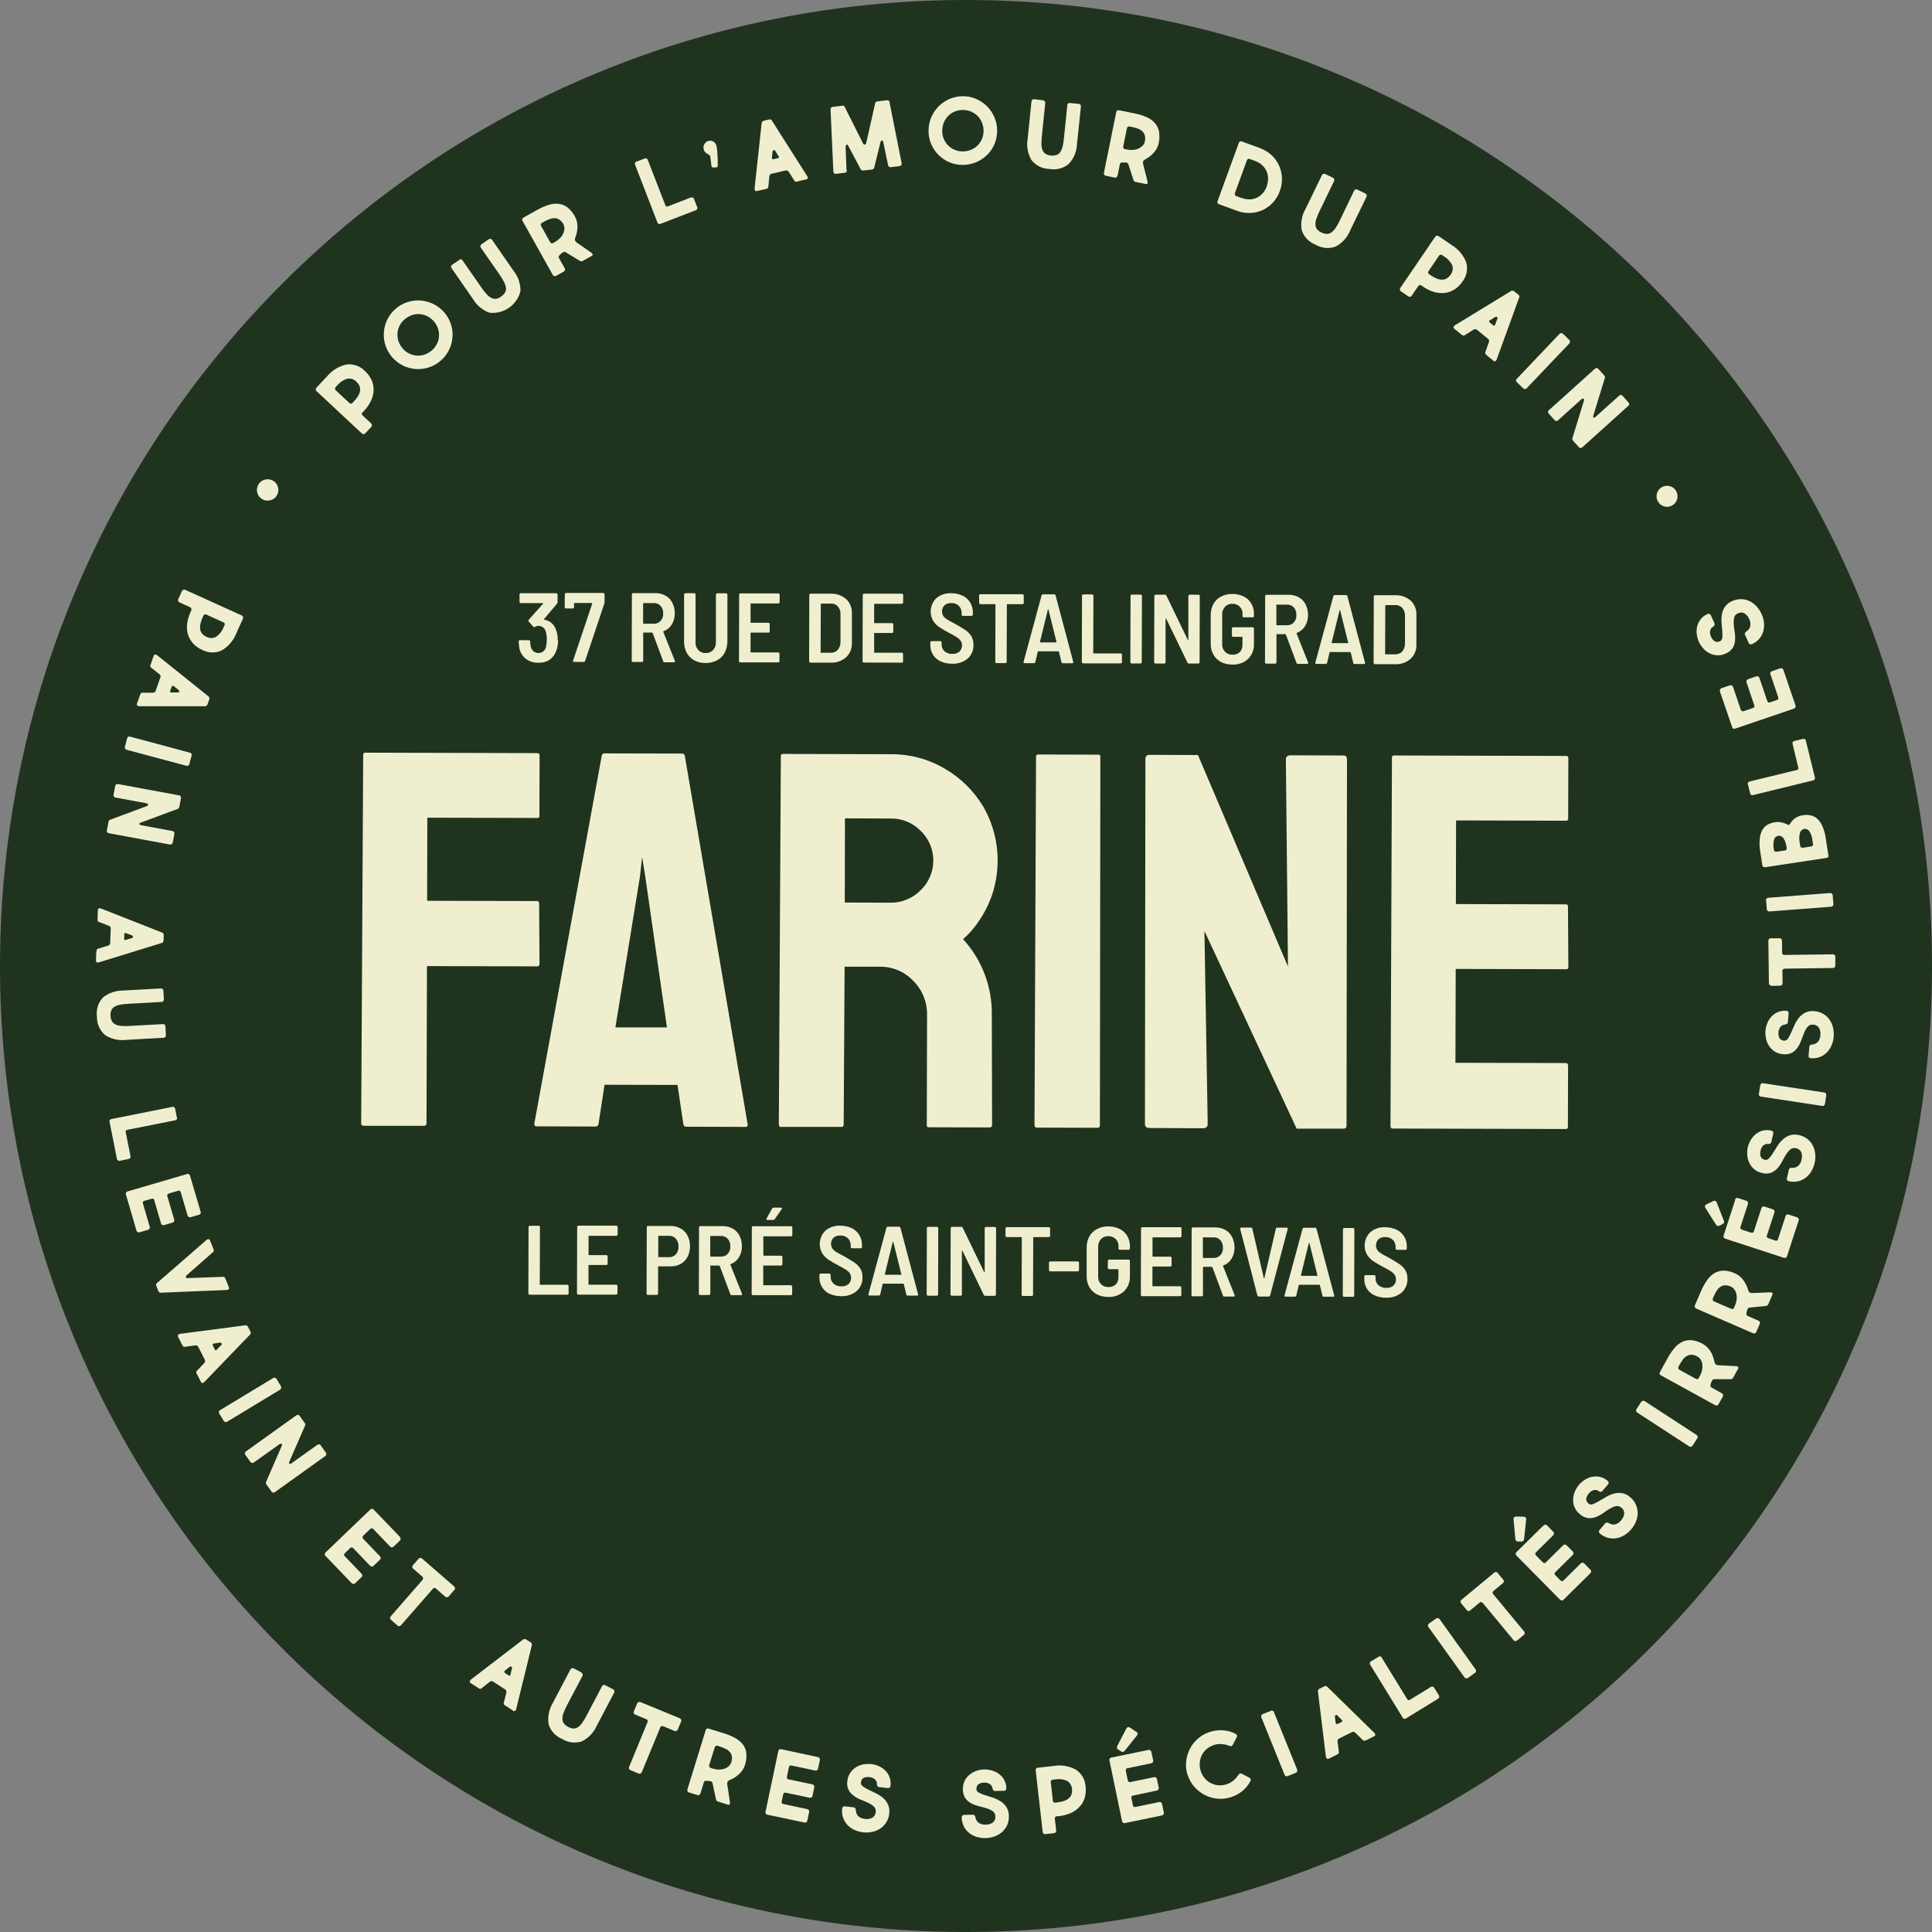 <?xml version="1.0" encoding="UTF-8"?><svg id="Calque_2" xmlns="http://www.w3.org/2000/svg" viewBox="0 0 211.82 211.82"><rect x="0" y="0" width="211.82" height="211.82" fill="#808080" stroke="none"/><defs><style>.cls-1{fill:#efefd0;}.cls-2{fill:#20331f;}</style></defs><g id="Calque_1-2"><g id="Groupe_555"><path id="Tracé_7183" class="cls-2" d="m211.82,106.19c-.16,58.49-47.7,105.79-106.19,105.63C47.14,211.67-.16,164.12,0,105.63.16,47.14,47.7-.15,106.19,0c58.49.15,105.79,47.7,105.63,106.19,0,0,0,0,0,0"/><path id="Tracé_7184" class="cls-1" d="m20.97,66.86c.03-.05.02-.11,0-.16-.03-.05-.07-.09-.12-.12l-1.18-.54c-.06-.03-.11-.08-.13-.14-.03-.06-.03-.14,0-.2l.41-.9c.03-.06.08-.11.15-.14.06-.02.13-.02.19,0l6.2,2.81c.07.03.12.08.15.15.02.06.02.14,0,.2l-.71,1.56c-.3.8-.87,1.48-1.6,1.92-.68.33-1.48.31-2.15-.04-.37-.16-.7-.39-.98-.68-.26-.27-.45-.6-.57-.95-.12-.38-.16-.78-.12-1.17.05-.47.18-.93.38-1.35l.1-.25Zm3.66,1.68c.02-.05.03-.12,0-.17-.02-.06-.06-.1-.12-.13l-1.87-.85c-.06-.03-.13-.04-.19-.03-.06.01-.11.06-.13.11l-.11.24c-.48,1.06-.34,1.77.43,2.11.33.18.73.18,1.06,0,.37-.27.66-.64.82-1.07l.1-.22Z"/><path id="Tracé_7185" class="cls-1" d="m15.32,76.28c.02-.06.05-.13.09-.21.04-.08.13-.13.22-.12h1.11c.07,0,.14-.02.2-.04.06-.03.11-.09.12-.15l.54-1.54c.02-.06.01-.12-.02-.17-.02-.05-.06-.1-.1-.13l-.9-.71c-.08-.05-.12-.14-.1-.23.02-.08.04-.16.07-.22l.31-.89c.02-.06.08-.11.15-.1.07,0,.15.02.21.06l5.66,4.54s.06.08.07.13c.01.06.01.12,0,.17l-.2.56c-.02.05-.05.1-.1.14-.03.03-.08.05-.13.06h-7.26c-.07,0-.15-.02-.2-.07-.06-.04-.08-.13-.05-.2l.31-.87Zm3.74-1.06s-.08-.04-.13-.04c-.05,0-.09.06-.13.17l-.13.36c-.03.1-.03.16,0,.18.03.02.07.03.11.03h.73c.07.01.13-.04.14-.1,0,0,0,0,0,0,.01-.06-.01-.13-.06-.17l-.54-.43Z"/><path id="Tracé_7186" class="cls-1" d="m20.76,83.78c-.04.14-.18.22-.32.18,0,0,0,0,0,0l-6.57-1.76c-.13-.04-.21-.18-.18-.31l.25-.95c.02-.07.06-.13.12-.16.06-.03.13-.04.19-.02l6.57,1.76c.07.02.13.06.17.12.03.06.04.13.02.2l-.26.96Z"/><path id="Tracé_7187" class="cls-1" d="m18.93,92.38c-.01.07-.05.13-.11.17-.06.04-.14.05-.21.04l-6.69-1.24c-.07-.01-.12-.05-.16-.1-.04-.06-.06-.13-.04-.2l.17-.92c0-.11.07-.2.17-.25l4.11-1.53s.04-.04.05-.06c.04-.05.02-.12-.03-.16,0,0,0,0,0,0-.05-.04-.11-.06-.18-.07l-3.36-.62c-.07-.01-.12-.05-.16-.1-.04-.06-.06-.13-.04-.2l.18-.97c.01-.07.05-.13.11-.17.06-.04.12-.05.19-.04l6.69,1.24c.07,0,.14.05.18.11.04.06.05.13.04.19l-.18.97c-.02.1-.09.18-.19.22l-4.09,1.52c-.06.02-.09.07-.1.13-.01.06.07.11.24.14l3.38.63c.07,0,.14.05.18.11.04.06.05.13.04.2l-.18.97Z"/><path id="Tracé_7188" class="cls-1" d="m10.57,104.42c0-.07.01-.14.02-.23.02-.09.08-.16.17-.18l1.07-.33c.07-.02.13-.06.18-.1.05-.05.08-.12.07-.19l.06-1.64c0-.06-.02-.12-.07-.16-.04-.04-.09-.07-.14-.09l-1.07-.41c-.09-.02-.15-.1-.16-.19,0-.09,0-.16,0-.22l.03-.94c0-.07.05-.12.11-.14.07-.03.15-.03.22,0l6.75,2.66s.08.06.1.1c.03.05.05.11.04.17l-.02.59c0,.06-.02.11-.05.16-.02.04-.06.07-.1.09l-6.94,2.14c-.07.03-.14.03-.21,0-.07-.02-.12-.1-.11-.17l.03-.93Zm3.26-2.12s-.09-.02-.13,0c-.04.02-.07.08-.08.2v.38c-.02.11,0,.16.04.17.04,0,.08,0,.12,0l.7-.21c.07-.01.11-.08.09-.15,0,0,0,0,0,0,0-.06-.05-.12-.11-.14l-.64-.24Z"/><path id="Tracé_7189" class="cls-1" d="m17.96,109.58c0,.07-.02.14-.06.19-.05.05-.12.08-.19.08l-3.6.2c-.31.01-.62.05-.92.1-.22.04-.43.11-.63.22-.16.09-.28.23-.35.39-.08.19-.11.4-.09.61,0,.21.06.42.16.61.09.15.23.27.4.35.21.09.42.14.65.15.31.02.62.02.93,0l3.6-.2c.07,0,.14.01.2.06.05.05.08.11.08.18l.05.99c0,.14-.1.26-.24.27,0,0,0,0-.01,0l-4.12.23c-.81.1-1.62-.09-2.3-.53-.59-.51-.91-1.25-.89-2.02-.11-.76.13-1.53.65-2.09.63-.51,1.42-.78,2.23-.77l4.12-.23c.07,0,.14.01.2.06.05.05.08.11.08.18l.06.97Z"/><path id="Tracé_7190" class="cls-1" d="m19.42,122.52c.02.07,0,.14-.04.2-.04.06-.11.1-.18.11l-5.19,1.03c-.08,0-.15.04-.2.1-.03.05-.04.1-.03.15l.53,2.66c.01.07,0,.13-.04.19-.04.06-.1.1-.17.11l-.97.2c-.07.02-.14,0-.2-.04-.06-.04-.09-.1-.11-.16l-.81-4.08c-.02-.07,0-.15.04-.2.04-.05.1-.09.16-.1l6.67-1.33c.07-.02.15,0,.21.03.06.04.1.1.11.16l.19.97Z"/><path id="Tracé_7191" class="cls-1" d="m22.01,132.86c.04.14-.04.28-.18.32,0,0,0,0,0,0l-.92.27c-.07.02-.14.01-.21-.02-.06-.03-.11-.09-.13-.15l-.76-2.6c-.02-.06-.06-.1-.12-.12-.06-.02-.12-.02-.18,0l-.98.29c-.06.02-.12.06-.16.11-.04.04-.05.11-.03.16l.76,2.6c.03.14-.04.28-.17.32l-.95.28c-.07.02-.14.01-.2-.02-.06-.03-.1-.09-.12-.15l-.76-2.6c-.01-.05-.05-.1-.11-.12-.05-.02-.11-.03-.17,0l-.8.23c-.06.01-.11.05-.14.1-.03.05-.03.11-.02.16l.76,2.59c.02.06.01.13-.02.19-.03.06-.09.11-.16.13l-.95.28c-.07.02-.14.01-.2-.02-.06-.03-.1-.09-.12-.15l-1.17-3.99c-.02-.07-.01-.14.02-.2.03-.06.09-.1.15-.12l6.53-1.91c.07-.02.14-.02.21.01.06.03.1.09.12.16l1.17,3.98Z"/><path id="Tracé_7192" class="cls-1" d="m24.46,139.98c.09,0,.17.04.21.11.04.08.07.15.09.21l.34.86c.04.07.02.15-.04.2-.05.05-.13.07-.2.07l-7.26.3c-.05,0-.1-.01-.14-.05-.05-.03-.08-.08-.1-.13l-.22-.55c-.02-.06-.03-.12-.02-.17,0-.05.03-.1.07-.14l5.47-4.76c.06-.05.13-.07.2-.07.07,0,.12.04.15.1l.35.87c.03.06.05.13.07.22.02.09,0,.18-.08.23l-2.92,2.57s-.07.11-.05.17c.01.07.08.11.14.11l3.9-.14Z"/><path id="Tracé_7193" class="cls-1" d="m21.62,150.73c-.03-.06-.06-.13-.09-.21-.03-.09,0-.18.07-.24l.77-.81c.05-.05.09-.11.11-.18.02-.07.01-.14-.02-.2l-.74-1.46c-.03-.05-.08-.09-.14-.11-.05-.02-.11-.02-.17-.02l-1.14.16c-.09.02-.18-.01-.23-.09-.05-.07-.08-.14-.11-.2l-.42-.84c-.03-.06-.02-.13.03-.18.05-.06.12-.1.19-.11l7.2-.94c.05,0,.1.01.14.04.05.03.09.07.12.13l.27.53c.03.05.04.11.03.16,0,.05-.02.09-.05.13l-5.04,5.23c-.05.06-.11.1-.19.11-.07.01-.15-.03-.17-.1l-.42-.83Zm1.83-3.44s-.09.03-.12.07c-.03.04-.02.11.03.22l.17.34c.05.09.09.13.13.12.04-.01.07-.03.1-.06l.52-.53c.05-.04.06-.12.01-.17,0,0,0,0,0,0-.03-.05-.1-.08-.16-.08l-.68.1Z"/><path id="Tracé_7194" class="cls-1" d="m30.8,152.01c.07.12.03.28-.09.35,0,0,0,0,0,0l-5.82,3.52c-.06.03-.13.04-.19.03-.07-.01-.12-.05-.16-.11l-.51-.84c-.04-.06-.05-.13-.03-.2.02-.06.06-.12.12-.15l5.82-3.52c.06-.04.13-.05.21-.04.07.02.12.06.16.12l.51.84Z"/><path id="Tracé_7195" class="cls-1" d="m35.73,159.28c.04.05.06.12.05.19-.01.07-.06.13-.12.17l-5.53,3.96c-.05.04-.12.06-.19.04-.07,0-.13-.05-.17-.1l-.54-.76c-.07-.08-.1-.2-.06-.3l1.75-4.02s0-.05,0-.08c-.01-.06-.07-.1-.13-.09,0,0-.01,0-.02,0-.06.01-.12.04-.17.08l-2.78,1.98c-.05.04-.12.06-.19.04-.07,0-.13-.05-.17-.1l-.57-.8c-.04-.06-.06-.13-.04-.19.01-.07.05-.13.1-.16l5.53-3.96c.06-.05.13-.07.2-.06.07.01.13.05.17.11l.57.8c.06.08.07.19.02.28l-1.74,4c-.02.06-.01.12.03.17.04.05.13.03.26-.07l2.8-2c.06-.05.13-.07.2-.06.07.01.13.05.17.11l.56.8Z"/><path id="Tracé_7196" class="cls-1" d="m43.85,168.55c.1.1.1.26,0,.36,0,0,0,0-.01,0l-.69.66c-.05.05-.12.08-.19.08-.07,0-.14-.03-.18-.08l-1.88-1.96s-.1-.06-.16-.05c-.06,0-.12.04-.16.08l-.73.71c-.05.05-.09.11-.1.17-.01.06,0,.12.04.16l1.88,1.96s.07.12.07.18c0,.07-.03.13-.08.18l-.71.68c-.05.05-.12.08-.19.07-.07,0-.13-.03-.18-.08l-1.88-1.96s-.09-.06-.15-.06c-.06,0-.11.03-.15.07l-.6.57s-.07.1-.08.16c0,.06.02.11.06.15l1.87,1.95s.07.11.07.18c0,.07-.03.14-.08.18l-.71.68s-.12.08-.19.07c-.07,0-.13-.03-.18-.08l-2.88-3c-.05-.05-.08-.12-.07-.19,0-.07.03-.13.08-.18l4.91-4.71c.05-.05.12-.08.19-.08.07,0,.13.03.18.09l2.89,3Z"/><path id="Tracé_7197" class="cls-1" d="m45.9,170.9c.05-.06.11-.09.18-.1.07,0,.14.02.19.07l3.53,3.07c.05.04.08.11.09.17,0,.07-.02.15-.07.2l-.63.72c-.05.05-.11.09-.18.09-.07,0-.14-.01-.19-.06l-1.04-.91s-.1-.06-.16-.05c-.06,0-.11.03-.15.08l-3.52,4.02c-.04.05-.11.08-.17.09-.07,0-.14-.01-.19-.06l-.74-.65c-.1-.1-.11-.25-.02-.36l3.49-4s.07-.11.07-.17c.01-.06-.01-.12-.05-.16l-1.05-.91c-.05-.04-.09-.11-.09-.18,0-.07.02-.14.07-.19l.63-.72Z"/><path id="Tracé_7198" class="cls-1" d="m55.49,187.06c-.06-.04-.12-.08-.19-.14-.07-.06-.1-.16-.06-.24l.27-1.08c.01-.07.02-.14,0-.21-.02-.07-.06-.12-.12-.16l-1.37-.89c-.05-.03-.11-.04-.17-.02-.05.01-.11.04-.15.07l-.9.71c-.06.06-.16.08-.24.04-.08-.04-.14-.08-.2-.12l-.79-.51c-.06-.04-.08-.1-.06-.17.01-.07.05-.14.11-.19l5.76-4.42s.09-.04.14-.03c.06,0,.12.02.17.05l.5.32s.09.07.11.13c.02.04.03.09.02.14l-1.73,7.05c-.01.07-.05.14-.11.18-.06.05-.14.05-.2,0l-.78-.51Zm-.14-3.89s-.06.07-.07.12c0,.05.04.1.14.17l.32.21c.09.06.15.07.17.04.03-.03.04-.07.05-.11l.18-.71c.02-.06-.01-.13-.08-.16,0,0,0,0,0,0-.06-.03-.13-.02-.18.02l-.54.42Z"/><path id="Tracé_7199" class="cls-1" d="m63.75,183.4c.06.03.11.08.13.15.02.07.01.15-.03.21l-1.68,3.19c-.15.27-.27.55-.38.84-.08.21-.13.43-.13.65,0,.18.05.36.15.5.12.17.29.3.48.39.18.11.39.17.6.18.18,0,.35-.06.5-.16.18-.13.33-.3.46-.48.17-.25.33-.52.47-.8l1.68-3.19c.03-.07.09-.12.16-.14.07-.02.14-.01.2.02l.87.46c.13.07.17.23.11.35,0,0,0,0,0,0l-1.92,3.65c-.33.74-.9,1.34-1.63,1.7-.73.24-1.54.14-2.19-.28-.71-.29-1.25-.9-1.46-1.64-.11-.8.06-1.62.48-2.31l1.92-3.65c.03-.07.09-.12.16-.14.07-.02.14-.01.2.02l.87.45Z"/><path id="Tracé_7200" class="cls-1" d="m69.87,186.76c.02-.07.08-.12.14-.15.06-.03.14-.03.2,0l4.33,1.78c.06.03.11.08.14.14.03.07.03.14,0,.21l-.37.89c-.03.07-.08.12-.15.15-.06.03-.13.03-.2,0l-1.27-.53c-.05-.02-.11-.02-.17,0-.05.02-.09.07-.12.12l-2.04,4.94c-.03.06-.07.11-.14.14-.06.03-.14.03-.2,0l-.91-.38c-.06-.03-.11-.08-.14-.14-.03-.06-.03-.13,0-.2l2.02-4.91c.02-.06.03-.12.02-.18,0-.06-.05-.11-.1-.13l-1.28-.53c-.07-.03-.12-.08-.14-.14-.03-.07-.02-.14,0-.2l.37-.9Z"/><path id="Tracé_7201" class="cls-1" d="m77.43,195.24c-.12-.02-.23.05-.26.16l-.38,1.24c-.02.06-.06.12-.12.15-.06.04-.13.04-.2.02l-.94-.29c-.07-.02-.12-.07-.15-.13-.03-.06-.04-.13-.02-.19l2.01-6.5c.02-.07.06-.13.13-.17.06-.03.13-.04.2-.01l1.64.51c.45.13.88.31,1.29.54.33.18.62.43.84.72.21.28.33.62.36.97.03.43-.02.85-.16,1.26-.12.37-.32.7-.61.96-.29.28-.63.5-1,.65-.1.03-.2.09-.27.17-.05.1-.07.21-.06.32l.3,1.96c.01.08,0,.16-.03.23-.03.06-.1.07-.22.04l-1.05-.33c-.07-.02-.13-.05-.17-.11-.03-.04-.05-.08-.06-.13l-.39-1.82s-.04-.09-.08-.11c-.06-.04-.13-.06-.2-.07-.07-.01-.13-.02-.18-.03-.07,0-.14-.01-.21,0m1.21-3.85c-.06-.02-.12-.01-.17.02-.05.03-.09.07-.11.13l-.61,1.96c-.02.06-.02.13,0,.19.02.06.07.1.13.12l.25.08c.23.07.47.11.7.11.21,0,.41-.03.61-.1.17-.06.33-.16.46-.28.12-.12.22-.26.27-.43.07-.2.09-.42.06-.64-.03-.18-.11-.34-.23-.48-.13-.15-.29-.27-.47-.35-.21-.1-.43-.19-.65-.26l-.24-.07Z"/><path id="Tracé_7202" class="cls-1" d="m89.69,192.65c.07.01.12.05.16.11.04.06.06.14.04.21l-.2.94c-.01.07-.06.13-.11.17-.06.04-.13.05-.19.04l-2.65-.56c-.06-.01-.12,0-.16.05-.05.04-.08.1-.09.16l-.21,1c-.02.07-.01.13.02.2.02.05.07.1.13.11l2.65.56c.07.01.12.06.16.11.04.06.05.13.04.19l-.2.96c-.01.07-.05.13-.12.17-.06.04-.13.05-.19.03l-2.65-.56c-.05-.01-.11,0-.16.04-.05.03-.08.09-.09.14l-.17.81c-.01.06,0,.12.03.17.03.05.08.08.14.09l2.64.56c.07.01.12.05.16.11.04.06.06.13.04.2l-.2.96c-.01.07-.05.13-.12.17-.06.04-.12.05-.19.03l-4.07-.86c-.07-.01-.13-.06-.17-.12-.04-.06-.05-.12-.03-.19l1.4-6.66c.01-.07.05-.14.11-.18.06-.04.13-.05.2-.03l4.07.87Z"/><path id="Tracé_7203" class="cls-1" d="m96.14,195.62c.02-.21-.07-.42-.23-.55-.16-.13-.34-.2-.54-.23-.6-.07-.93.12-.98.58-.02.17.06.33.21.43.19.14.39.26.6.36l.8.39c.28.13.55.3.79.5.24.2.43.44.56.72.15.32.19.68.14,1.03-.03.35-.15.69-.34.98-.17.27-.4.49-.67.67-.27.17-.57.29-.88.35-.65.13-1.33.05-1.94-.23-.29-.13-.55-.32-.76-.55-.21-.23-.37-.5-.47-.79-.11-.33-.14-.67-.09-1.01,0-.07.04-.13.09-.17.05-.05.12-.07.19-.06l.97.11c.07,0,.13.04.17.1.04.06.06.12.07.19,0,.26.1.5.27.69.2.17.45.27.71.29.29.05.58,0,.84-.13.21-.13.34-.36.36-.61.04-.22-.03-.44-.19-.6-.18-.17-.38-.3-.6-.4-.25-.12-.51-.24-.81-.35-.28-.11-.55-.25-.79-.43-.24-.17-.44-.39-.58-.64-.15-.31-.2-.66-.14-1,.03-.34.15-.66.35-.94.18-.24.4-.45.66-.6.25-.15.53-.24.82-.29.27-.04.54-.05.8-.02.28.03.55.11.8.22.26.11.5.28.71.47.21.21.38.45.48.73.12.31.16.65.11.98,0,.07-.04.13-.09.17-.05.05-.12.07-.19.06l-.97-.11c-.07,0-.13-.04-.17-.1-.04-.05-.06-.12-.06-.19"/><path id="Tracé_7204" class="cls-1" d="m108.82,196.1c-.01-.21-.13-.4-.31-.51-.17-.1-.37-.15-.57-.15-.6.01-.9.25-.89.71,0,.17.11.32.27.39.21.11.42.2.65.27.26.08.54.18.85.27.3.09.58.23.85.39.26.16.49.38.66.64.19.3.29.64.28,1,.01.35-.05.7-.2,1.02-.14.29-.33.54-.57.75-.24.21-.52.36-.82.47-.63.22-1.31.23-1.95.04-.3-.09-.59-.24-.83-.44-.24-.2-.44-.45-.57-.72-.15-.31-.23-.64-.23-.99,0-.07.02-.13.07-.18.05-.05.11-.08.18-.08l.97-.02c.07,0,.14.02.19.08.05.05.08.11.09.18.03.25.16.48.37.64.22.14.48.2.74.19.29.01.58-.07.81-.24.19-.16.29-.4.27-.65,0-.22-.09-.43-.27-.57-.2-.14-.42-.25-.65-.32-.26-.08-.54-.16-.85-.23-.29-.07-.58-.17-.85-.31-.26-.13-.48-.32-.66-.56-.19-.29-.29-.62-.28-.97-.02-.34.06-.68.21-.99.14-.27.34-.5.57-.68.23-.18.49-.32.77-.4.26-.08.52-.13.79-.13.28,0,.56.03.83.11.28.08.54.2.77.37.24.17.44.4.58.65.16.29.25.62.24.95,0,.07-.02.13-.07.18-.05.05-.11.08-.18.08l-.97.02c-.07,0-.14-.02-.19-.07-.05-.05-.08-.11-.09-.18"/><path id="Tracé_7205" class="cls-1" d="m115.83,199.13c-.06,0-.11.04-.14.09-.03.05-.04.11-.04.17l.15,1.3c0,.07-.01.13-.05.19-.04.06-.1.09-.17.1l-.98.11c-.07.01-.14-.01-.19-.06-.05-.04-.09-.1-.09-.17l-.77-6.76c-.01-.07,0-.14.05-.2.04-.05.11-.09.18-.09l1.7-.19c.85-.15,1.72-.01,2.48.4.63.42,1.03,1.11,1.06,1.86.05.4.02.8-.08,1.18-.1.36-.28.7-.53.98-.26.3-.59.54-.95.71-.43.2-.89.32-1.36.37l-.27.02Zm-.43-4.01c-.12.02-.21.13-.2.25l.23,2.04c0,.07.03.13.08.18.04.04.1.06.16.05l.26-.03c1.16-.13,1.69-.62,1.6-1.45-.01-.37-.21-.72-.54-.91-.42-.18-.89-.24-1.34-.15l-.25.03Z"/><path id="Tracé_7206" class="cls-1" d="m125.92,191.86c.07-.01.13,0,.19.03.06.04.1.1.12.18l.2.94c.02.07,0,.14-.04.2-.04.06-.09.1-.16.11l-2.66.55c-.06.01-.11.06-.12.11-.03.06-.03.12-.02.18l.21,1c.01.07.04.13.09.18.04.04.1.06.16.05l2.65-.55c.14-.02.27.06.3.2l.2.96c.02.07,0,.14-.04.2-.04.06-.1.09-.16.11l-2.65.56c-.06,0-.1.05-.13.1-.03.05-.03.11-.02.16l.17.81c0,.06.04.11.09.15.05.03.11.04.16.03l2.64-.55c.07-.01.13,0,.19.03.06.04.1.1.11.17l.2.96c.02.07,0,.14-.04.2-.04.06-.1.09-.16.11l-4.07.84c-.07.02-.14,0-.2-.04-.06-.04-.09-.1-.11-.16l-1.38-6.66c-.02-.07,0-.15.03-.21.04-.06.1-.1.16-.11l4.08-.84Zm-1.31-1.97c.06.03.1.08.11.15.01.07,0,.14-.04.2l-1.38,1.72c-.04.06-.1.1-.17.11-.07.01-.14,0-.2-.04l-.36-.23c-.06-.04-.1-.1-.11-.17,0-.07,0-.14.03-.2l1.02-1.95c.07-.12.23-.16.35-.09,0,0,.01,0,.02.01l.72.49Z"/><path id="Tracé_7207" class="cls-1" d="m130.2,194.6c-.15-.48-.21-.99-.15-1.49.05-.48.19-.95.41-1.38.22-.43.53-.82.9-1.13.38-.33.82-.57,1.3-.72.47-.15.97-.21,1.47-.17.47.04.93.17,1.35.39.06.04.11.09.14.16.02.07.01.15-.03.21l-.43.83c-.06.13-.21.19-.34.13-.01,0-.02-.01-.03-.02-.26-.1-.53-.17-.81-.19-.29-.03-.59,0-.87.09-.29.09-.56.24-.8.43-.22.19-.4.42-.54.67-.41.83-.29,1.83.3,2.54.18.22.41.41.67.54.26.13.53.22.82.24.3.03.61,0,.9-.1.28-.08.54-.23.77-.42.21-.18.4-.39.55-.62.04-.07.09-.12.16-.14.07-.02.15-.02.21.02l.83.44c.07.03.12.08.14.15.02.07,0,.14-.02.2-.21.42-.52.8-.88,1.1-.39.31-.83.55-1.3.69-.48.15-.98.2-1.48.15-.97-.1-1.87-.57-2.51-1.31-.33-.38-.57-.83-.72-1.31"/><path id="Tracé_7208" class="cls-1" d="m139.33,187.56c.13-.05.28,0,.34.14,0,0,0,0,0,.01l2.55,6.31c.05.13-.01.28-.14.34l-.91.37c-.06.03-.14.03-.2,0-.06-.03-.11-.08-.13-.14l-2.55-6.31c-.03-.07-.03-.14,0-.21.03-.06.08-.11.14-.14l.92-.36Z"/><path id="Tracé_7209" class="cls-1" d="m149.86,190.75c-.06.03-.13.06-.21.09-.09.03-.18,0-.24-.07l-.8-.78c-.05-.05-.11-.09-.18-.11-.06-.02-.13-.02-.19.02l-1.47.73c-.05.03-.09.08-.11.13-.02.05-.02.11-.02.17l.15,1.14c.02.09-.01.18-.09.23-.07.05-.14.08-.2.11l-.84.42c-.06.03-.13.02-.18-.03-.06-.05-.1-.12-.11-.19l-.88-7.2c0-.05.01-.1.04-.14.03-.05.07-.09.13-.12l.53-.26c.05-.03.11-.04.17-.03.05,0,.09.02.13.05l5.19,5.08c.06.05.09.11.1.19.01.07-.03.15-.1.17l-.83.42Zm-3.42-1.86s.03.09.06.12c.04.03.11.02.22-.03l.34-.17c.09-.05.13-.09.12-.13-.01-.04-.03-.07-.06-.1l-.52-.52c-.04-.05-.12-.06-.17-.01h0c-.05.04-.08.1-.08.16l.09.68Z"/><path id="Tracé_7210" class="cls-1" d="m151.13,181.64c.06-.04.13-.05.2-.03.07.02.13.06.16.13l2.77,4.51c.03.07.09.12.16.15.05.01.11,0,.15-.03l2.31-1.42c.06-.04.13-.05.19-.03.07.01.13.06.17.12l.52.84c.04.06.05.13.03.2-.02.06-.06.12-.11.16l-3.54,2.17c-.06.04-.13.05-.2.03-.06-.02-.12-.06-.15-.12l-3.56-5.8c-.04-.06-.06-.13-.04-.21.02-.07.06-.13.12-.16l.84-.51Z"/><path id="Tracé_7211" class="cls-1" d="m157.47,177.45c.12-.08.28-.06.36.06,0,0,0,0,0,0l3.96,5.53c.04.06.05.12.04.19,0,.07-.05.13-.1.17l-.8.57c-.06.04-.13.06-.2.04-.07-.01-.12-.05-.16-.1l-3.96-5.53c-.05-.06-.07-.13-.06-.2.01-.07.05-.13.11-.17l.8-.57Z"/><path id="Tracé_7212" class="cls-1" d="m160.2,175.77c-.05-.05-.07-.12-.07-.2,0-.07.04-.13.1-.17l3.61-2.99c.11-.09.27-.07.36.04,0,0,0,0,0,0l.61.74c.05.05.07.13.06.2,0,.07-.03.13-.09.18l-1.06.88s-.07.09-.07.15c0,.06.01.12.05.16l3.41,4.12c.04.05.06.12.06.18,0,.07-.04.13-.09.18l-.76.63c-.11.09-.27.07-.36-.03l-3.39-4.09s-.09-.08-.15-.1c-.06-.02-.12,0-.17.03l-1.07.89c-.05.05-.12.07-.19.06-.07,0-.13-.04-.17-.1l-.62-.75Z"/><path id="Tracé_7213" class="cls-1" d="m167.08,166.3c.06,0,.13.02.17.06.05.05.08.12.08.19l-.23,2.19c0,.07-.03.14-.08.19-.05.05-.12.08-.19.08h-.43c-.07,0-.14-.03-.18-.09-.05-.05-.07-.12-.08-.19l-.2-2.19c0-.14.1-.26.25-.27,0,0,.02,0,.02,0l.87.02Zm2.17.94c.1-.1.26-.1.36,0,0,0,0,0,0,0l.68.69c.05.05.08.12.08.19,0,.07-.02.14-.07.19l-1.93,1.91s-.06.1-.04.16c.01.06.04.12.08.16l.72.73c.05.05.11.08.17.1.06.01.12,0,.16-.05l1.93-1.91c.1-.09.26-.09.36,0l.69.7c.05.05.08.12.07.19,0,.07-.03.13-.08.18l-1.93,1.91s-.06.09-.06.15c0,.06.03.11.07.15l.58.59s.1.07.16.08c.06,0,.11-.02.15-.06l1.92-1.9s.11-.07.18-.07c.07,0,.14.03.19.08l.69.7c.05.05.08.12.07.19,0,.07-.03.13-.08.18l-2.96,2.92c-.05.05-.12.08-.19.07-.07,0-.13-.03-.18-.08l-4.78-4.84c-.05-.05-.09-.12-.09-.19,0-.07.03-.14.08-.18l2.96-2.92Z"/><path id="Tracé_7214" class="cls-1" d="m175.3,163.49c-.17-.13-.39-.17-.59-.11-.19.06-.36.17-.49.33-.39.46-.41.84-.05,1.14.13.11.31.13.47.06.22-.08.43-.19.63-.31.23-.14.49-.29.77-.45.27-.16.55-.29.85-.38.3-.09.61-.11.91-.07.35.06.67.21.93.45.27.22.49.5.63.83.13.29.19.61.19.93,0,.32-.07.63-.2.93-.12.3-.29.58-.51.83-.22.26-.47.48-.76.65-.27.17-.57.28-.88.33-.31.05-.62.03-.92-.05-.33-.09-.63-.26-.89-.48-.05-.04-.08-.1-.09-.17,0-.07.01-.14.06-.19l.63-.74c.04-.05.11-.09.18-.09.07,0,.14.02.2.05.21.14.47.2.72.15.25-.07.47-.22.63-.43.2-.21.33-.48.36-.77,0-.25-.11-.48-.31-.63-.16-.15-.39-.22-.6-.17-.24.05-.46.15-.67.28-.23.14-.48.3-.73.48-.25.18-.51.32-.8.43-.27.11-.56.15-.85.12-.34-.04-.66-.2-.91-.43-.27-.21-.47-.49-.6-.81-.11-.28-.15-.58-.13-.88.02-.29.09-.58.21-.84.11-.25.25-.48.42-.68.18-.21.39-.4.63-.55.24-.16.51-.27.79-.33.29-.06.59-.06.87,0,.33.07.63.23.88.45.05.04.08.1.09.17,0,.07-.01.14-.06.19l-.63.74c-.04.05-.11.09-.18.09-.07,0-.13-.01-.19-.05"/><path id="Tracé_7215" class="cls-1" d="m179.96,153.69c.08-.12.24-.15.36-.07,0,0,0,0,0,0l5.7,3.71c.06.04.1.1.11.16.02.07,0,.14-.03.19l-.54.83c-.04.06-.1.1-.17.11-.07.01-.13,0-.19-.04l-5.7-3.71c-.06-.04-.11-.1-.12-.17-.01-.07,0-.14.04-.2l.53-.82Z"/><path id="Tracé_7216" class="cls-1" d="m187.54,151.84c-.04.11,0,.23.11.29l1.14.63c.06.03.1.09.12.15.02.07.01.14-.02.2l-.48.86c-.03.06-.09.11-.16.12-.06.02-.13,0-.19-.02l-5.96-3.28c-.07-.03-.11-.09-.14-.16-.02-.07,0-.14.03-.2l.83-1.5c.22-.41.48-.8.78-1.15.24-.29.54-.52.88-.68.32-.14.67-.2,1.02-.16.42.05.83.19,1.2.41.34.19.62.46.82.79.21.34.36.72.44,1.12.01.11.05.21.11.3.08.07.19.11.3.12l1.98.1c.08,0,.15.03.21.07.05.04.05.12,0,.22l-.53.96c-.03.06-.08.12-.14.15-.04.02-.09.03-.14.03h-1.86s-.09.03-.12.07c-.05.05-.09.11-.11.18l-.07.17c-.02.06-.04.13-.05.2m-3.52-1.96c-.06.11-.02.24.09.3l1.8.99c.06.03.12.05.19.04.06,0,.11-.05.14-.1l.12-.23c.12-.21.2-.43.25-.67.05-.2.05-.41.03-.62-.02-.18-.09-.35-.18-.51-.09-.15-.22-.27-.37-.35-.19-.11-.4-.17-.61-.19-.18,0-.36.04-.52.12-.17.1-.32.23-.44.39-.14.19-.27.38-.38.59l-.12.22Z"/><path id="Tracé_7217" class="cls-1" d="m191.47,144c-.03.11.03.23.14.28l1.19.52c.06.03.11.08.14.14.03.06.03.14,0,.2l-.39.9c-.03.07-.08.12-.15.14-.06.02-.13.02-.19,0l-6.24-2.71c-.07-.03-.12-.08-.15-.15-.03-.06-.02-.14,0-.2l.68-1.57c.18-.43.41-.84.68-1.22.21-.31.49-.57.81-.76.31-.17.65-.26,1-.26.43.01.85.12,1.23.3.35.15.66.4.89.71.24.32.43.68.54,1.07.02.11.07.21.14.29.09.06.2.1.31.09l1.98-.08c.08,0,.15.01.22.05.06.04.06.11.02.22l-.44,1.01c-.02.07-.07.12-.13.16-.04.02-.09.04-.13.05l-1.85.19s-.09.03-.12.07c-.04.06-.07.12-.09.19-.02.06-.04.12-.05.17-.02.07-.03.14-.03.21m-3.69-1.62c-.02.05-.02.12,0,.17.02.06.06.1.12.12l1.88.81c.06.03.13.04.19.02.06-.01.11-.06.13-.11l.1-.24c.1-.22.16-.45.19-.69.03-.21.01-.42-.03-.62-.04-.18-.12-.34-.23-.49-.1-.14-.24-.24-.4-.31-.2-.09-.41-.14-.63-.13-.18.01-.35.07-.5.17-.16.11-.3.26-.4.43-.13.2-.23.41-.33.63l-.1.23Z"/><path id="Tracé_7218" class="cls-1" d="m187.86,131.68c.05-.03.12-.04.18-.02.07.02.12.07.16.13l.8,2.05c.03.06.04.13.01.2-.02.07-.07.12-.13.16l-.38.19c-.06.03-.14.04-.2.01-.07-.03-.12-.07-.16-.13l-1.18-1.86c-.07-.12-.03-.28.1-.35,0,0,.01,0,.02-.01l.79-.38Zm2.36-.16c.04-.14.19-.21.32-.17,0,0,0,0,.01,0l.92.3c.07.02.13.07.16.13.03.06.04.13.02.19l-.84,2.58c-.02.06,0,.12.03.16.04.05.09.09.15.11l.97.32c.06.02.13.02.2,0,.06-.01.1-.06.12-.11l.84-2.58c.02-.06.07-.12.13-.15.06-.03.13-.04.19-.02l.94.31c.07.02.12.07.15.13.03.06.04.13.02.19l-.84,2.58c-.02.05-.01.11.02.16.03.05.08.08.13.1l.79.26c.06.02.12.02.17,0,.05-.02.09-.07.11-.12l.84-2.57c.02-.06.07-.12.13-.15.06-.03.13-.04.2-.01l.94.31c.07.02.12.07.15.13.03.06.04.13.02.19l-1.29,3.95c-.02.07-.07.12-.13.15-.06.03-.13.04-.19.02l-6.46-2.11c-.07-.02-.13-.07-.16-.13-.03-.06-.04-.13-.01-.2l1.29-3.96Z"/><path id="Tracé_7219" class="cls-1" d="m193.88,125.43c-.21-.04-.42.02-.57.17-.14.14-.24.32-.28.52-.13.59.02.94.47,1.04.17.03.34-.03.45-.16.16-.17.3-.36.42-.56l.47-.75c.16-.27.36-.51.59-.73.22-.21.49-.38.78-.48.33-.11.69-.12,1.03-.03.34.07.66.22.94.44.25.2.45.45.59.74.14.29.22.6.25.91.06.66-.1,1.33-.44,1.9-.16.27-.38.51-.63.7-.25.19-.54.32-.84.38-.33.07-.68.06-1.01-.02-.07-.02-.12-.06-.16-.11-.04-.06-.05-.13-.03-.2l.22-.95c.01-.07.06-.13.12-.16.06-.03.13-.05.19-.05.25.03.51-.04.71-.2.19-.18.32-.41.36-.67.08-.28.07-.58-.03-.85-.11-.22-.32-.37-.56-.42-.21-.06-.44-.02-.62.12-.19.16-.34.34-.47.55-.15.23-.29.49-.43.76-.14.27-.31.52-.51.75-.19.22-.43.39-.7.5-.32.12-.68.13-1.01.03-.34-.07-.65-.22-.9-.45-.22-.2-.4-.45-.52-.72-.12-.27-.19-.55-.2-.84-.01-.27,0-.54.06-.8.06-.27.17-.53.31-.77.14-.25.32-.47.54-.66.23-.19.49-.32.77-.4.32-.08.66-.09.98,0,.07.02.12.06.16.11.04.06.05.13.04.2l-.22.95c-.01.07-.06.13-.12.16-.06.03-.13.05-.19.04"/><path id="Tracé_7220" class="cls-1" d="m192.99,118.98c.02-.14.16-.24.3-.22,0,0,0,0,0,0l6.72,1.02c.14.03.23.15.22.29l-.15.97c0,.07-.05.13-.11.17-.05.04-.12.06-.19.04l-6.72-1.02c-.07,0-.14-.04-.18-.1-.04-.06-.06-.13-.04-.19l.15-.97Z"/><path id="Tracé_7221" class="cls-1" d="m195.74,112.33c-.21,0-.41.09-.54.26-.12.16-.19.35-.21.55-.05.6.16.92.62.96.17,0,.33-.08.42-.23.13-.19.24-.4.33-.62l.36-.81c.12-.29.28-.56.47-.81.19-.24.43-.45.7-.59.32-.16.67-.22,1.02-.18.35.02.69.12.99.3.27.16.51.38.69.64.18.26.31.56.38.87.15.65.1,1.33-.16,1.94-.12.29-.3.56-.52.78-.22.22-.48.39-.77.5-.32.12-.66.16-1,.13-.07,0-.13-.04-.17-.08-.05-.05-.07-.12-.06-.19l.08-.97c0-.07.04-.14.09-.18.05-.04.12-.07.19-.08.26,0,.5-.12.67-.3.16-.2.25-.46.26-.72.04-.29-.01-.58-.16-.83-.14-.2-.37-.33-.62-.33-.22-.03-.44.05-.59.21-.16.18-.29.39-.38.62-.11.25-.21.52-.32.82-.1.29-.23.56-.39.81-.16.24-.37.45-.62.6-.3.16-.65.23-.99.18-.34-.02-.67-.12-.96-.31-.25-.17-.46-.38-.62-.64-.16-.25-.26-.52-.32-.81-.05-.26-.07-.54-.05-.8.02-.28.09-.55.19-.81.1-.27.25-.51.44-.73.2-.22.44-.39.71-.51.31-.13.64-.18.97-.15.07,0,.13.04.17.08.05.05.07.12.06.19l-.08.97c0,.07-.04.13-.09.18-.05.04-.12.07-.19.07"/><path id="Tracé_7222" class="cls-1" d="m194.22,108.06c-.07,0-.14-.02-.2-.07-.05-.05-.08-.11-.08-.18l-.06-4.68c0-.14.11-.26.25-.26,0,0,0,0,.01,0h.96c.07-.02.14.01.19.06.05.05.08.11.08.18l.02,1.38c0,.06.03.11.07.15.04.04.1.06.16.06l5.34-.07c.07,0,.13.02.18.07.05.05.08.11.08.18v.99c0,.14-.1.25-.24.26l-5.31.07c-.06,0-.12.02-.17.06-.05.03-.08.09-.08.15l.02,1.39c0,.07-.02.14-.08.19-.05.05-.12.08-.19.08l-.96.02Z"/><path id="Tracé_7223" class="cls-1" d="m193.62,98.7c0-.07.02-.13.06-.18.05-.06.12-.09.19-.09l6.78-.52c.07,0,.13.02.18.06.06.04.09.11.1.18l.08.98c0,.07-.02.14-.06.19-.04.05-.11.08-.17.09l-6.78.52c-.07,0-.15-.01-.2-.06-.05-.05-.08-.11-.09-.18l-.08-.99Z"/><path id="Tracé_7224" class="cls-1" d="m200.48,93.77c.01.07,0,.14-.04.19-.04.06-.11.09-.18.1l-6.73,1.02c-.07.01-.14,0-.2-.04-.06-.04-.1-.1-.11-.17l-.23-1.5c-.08-.45-.1-.9-.06-1.36.02-.33.11-.66.26-.96.13-.25.33-.46.56-.61.26-.15.55-.25.84-.29.25-.04.5-.04.75.02.23.05.45.13.65.25.11.05.19.02.27-.11.3-.52.83-.87,1.43-.93.3-.05.6-.04.89.03.27.07.52.21.72.41.23.24.42.52.54.84.17.42.28.86.34,1.31l.28,1.81Zm-5.98-.56c0,.06.04.12.1.14.06.03.12.04.18.03l.92-.14c.06,0,.11-.04.15-.08.04-.04.05-.1.04-.16-.03-.39-.15-.78-.36-1.11-.17-.26-.52-.34-.78-.17-.12.07-.2.19-.24.32-.1.37-.11.75-.02,1.12v.05Zm2.88-.44c0,.06.04.11.09.14.05.03.11.05.16.04l.91-.14c.07,0,.13-.04.18-.08.04-.04.07-.1.06-.16l-.06-.38c-.03-.38-.15-.74-.35-1.06-.12-.18-.34-.28-.55-.25-.22.04-.4.19-.47.41-.1.37-.11.75-.03,1.12l.06.36Z"/><path id="Tracé_7225" class="cls-1" d="m191.62,86c-.02-.07,0-.14.03-.2.04-.06.1-.1.17-.12l5.14-1.25c.08,0,.14-.05.19-.1.03-.05.03-.1.02-.15l-.64-2.63c-.02-.06,0-.13.03-.19.03-.06.09-.11.16-.12l.96-.23c.07-.02.14,0,.2.03.06.04.1.09.11.16l.99,4.04c.02.07,0,.15-.03.21-.04.05-.1.09-.16.11l-6.59,1.61c-.07.02-.15.01-.21-.02-.06-.04-.1-.1-.11-.17l-.23-.95Z"/><path id="Tracé_7226" class="cls-1" d="m188.58,75.78c-.02-.06-.02-.13.01-.19.03-.07.09-.12.16-.14l.91-.31c.07-.02.14-.02.21.01.06.03.11.08.13.14l.87,2.57c.02.06.07.1.13.11.06.02.12.02.18,0l.97-.33c.07-.02.12-.06.17-.11.04-.05.05-.11.03-.16l-.87-2.57c-.04-.13.03-.28.16-.33l.93-.32c.07-.02.14-.02.2.02.06.03.1.08.13.15l.87,2.57c.02.05.06.1.11.12.05.02.11.02.17,0l.78-.27c.06-.02.11-.06.13-.11.03-.05.03-.11.01-.16l-.87-2.56c-.02-.06-.02-.13.01-.19.03-.06.08-.11.15-.13l.93-.32c.07-.02.14-.02.2.01.06.03.11.08.13.15l1.34,3.93c.02.07.02.14-.02.2-.03.06-.08.11-.15.13l-6.44,2.19c-.07.03-.14.02-.21,0-.06-.03-.11-.09-.13-.15l-1.35-3.94Z"/><path id="Tracé_7227" class="cls-1" d="m187.84,68.7c-.19.09-.32.27-.35.48-.03.2,0,.4.08.58.25.55.58.73,1,.55.15-.07.25-.23.26-.4.02-.23.02-.47,0-.7l-.08-.89c-.03-.31-.02-.63.03-.93.05-.3.16-.59.33-.85.2-.29.48-.51.81-.64.32-.15.67-.22,1.02-.21.32.01.63.09.92.24.28.14.54.34.75.58.44.5.72,1.12.79,1.78.03.32,0,.64-.08.94-.09.3-.24.57-.44.81-.23.26-.51.46-.82.59-.06.03-.13.03-.19,0-.07-.02-.12-.07-.15-.14l-.4-.89c-.03-.06-.03-.13,0-.2.03-.06.07-.12.13-.16.22-.13.38-.34.45-.59.04-.26,0-.52-.11-.75-.1-.27-.29-.5-.54-.66-.22-.11-.48-.11-.7,0-.21.08-.36.25-.42.47-.05.24-.07.48-.05.73.02.27.06.56.11.87.05.3.06.6.04.9-.02.29-.11.57-.26.82-.19.29-.46.51-.79.63-.31.15-.65.21-.99.18-.3-.03-.59-.12-.85-.26-.25-.14-.48-.33-.66-.56-.17-.21-.32-.43-.43-.68-.11-.26-.19-.53-.22-.8-.04-.28-.02-.57.04-.85.07-.29.2-.56.38-.79.21-.26.48-.47.78-.59.06-.03.13-.03.19,0,.07.02.12.07.15.14l.4.89c.03.06.03.14,0,.2-.02.06-.07.12-.13.15"/><path id="Tracé_7228" class="cls-1" d="m39.72,45.23s-.06.1-.05.16c0,.06.04.11.08.15l.95.89s.08.11.08.18c0,.07-.02.14-.07.19l-.67.72c-.05.05-.11.08-.18.08-.07,0-.13-.02-.18-.07l-4.97-4.64c-.06-.05-.09-.11-.09-.19,0-.07.02-.14.07-.19l1.17-1.25c.55-.66,1.3-1.12,2.14-1.3.75-.09,1.5.18,2.02.73.3.27.54.6.71.96.16.34.24.71.23,1.09,0,.4-.1.79-.26,1.15-.2.43-.47.82-.79,1.16l-.18.2Zm-2.93-2.77c-.08.09-.08.23.01.32l1.5,1.4s.11.08.17.08c.06,0,.12-.02.16-.07l.18-.19c.8-.85.89-1.56.27-2.14-.25-.28-.63-.41-1-.34-.44.13-.83.4-1.12.75l-.17.19Z"/><path id="Tracé_7229" class="cls-1" d="m43,39.17c-.33-.38-.58-.82-.74-1.3-.15-.46-.21-.95-.17-1.44.03-.48.16-.96.37-1.39.22-.45.53-.85.91-1.18.38-.33.83-.59,1.31-.74.46-.15.95-.21,1.44-.17.48.04.96.17,1.4.38.91.45,1.61,1.25,1.92,2.22.15.46.21.95.17,1.43-.08,1-.54,1.92-1.3,2.57-.38.33-.82.58-1.29.73-.46.15-.94.21-1.43.18-.48-.04-.96-.16-1.39-.37-.45-.22-.86-.53-1.19-.91m1.13-.98c.2.23.44.43.72.56.52.26,1.13.31,1.68.12.29-.1.56-.25.79-.45.24-.2.43-.45.57-.72.27-.52.31-1.13.12-1.69-.2-.59-.62-1.07-1.17-1.35-.26-.13-.54-.21-.83-.23-.29-.02-.58.01-.86.11-.29.1-.56.26-.8.46-.23.2-.42.44-.56.71-.13.26-.2.54-.22.83-.02.29.02.58.11.86.1.29.25.56.46.79"/><path id="Tracé_7230" class="cls-1" d="m50.35,28.47c.06-.04.13-.06.19-.04.07.01.13.06.17.12l2.06,2.96c.17.26.36.5.57.73.15.17.32.31.52.42.16.09.34.12.52.1.21-.03.4-.12.56-.25.18-.11.33-.27.44-.45.08-.16.11-.34.09-.52-.03-.22-.11-.43-.21-.63-.14-.27-.31-.54-.48-.79l-2.06-2.96c-.04-.06-.06-.13-.05-.2.01-.07.05-.13.11-.17l.81-.56c.05-.04.12-.05.19-.04.07.01.14.05.18.12l2.35,3.39c.51.63.77,1.42.75,2.23-.38,1.52-1.83,2.52-3.38,2.36-.76-.27-1.41-.8-1.82-1.5l-2.35-3.39c-.04-.06-.06-.13-.05-.2.01-.07.05-.13.11-.17l.8-.54Z"/><path id="Tracé_7231" class="cls-1" d="m61.34,27.99c-.09.07-.12.2-.06.3l.64,1.13c.03.06.04.13.02.19-.02.07-.06.13-.12.16l-.86.48c-.06.04-.13.04-.2.02-.06-.02-.12-.06-.15-.12l-3.32-5.93c-.04-.06-.05-.14-.03-.21.02-.07.06-.12.13-.15l1.5-.84c.4-.23.83-.42,1.28-.56.36-.11.73-.15,1.11-.11.35.05.68.19.95.4.33.27.6.6.8.98.19.34.28.72.28,1.1,0,.4-.08.8-.22,1.18-.05.1-.07.2-.06.31.03.11.1.2.19.26l1.62,1.13c.06.04.11.11.14.18.02.06-.02.13-.12.18l-.96.53c-.06.04-.13.06-.2.05-.05,0-.09-.02-.13-.05l-1.59-.97s-.09-.03-.14-.01c-.07.02-.13.05-.19.09-.05.04-.1.07-.15.11-.05.04-.1.09-.15.15m-1.95-3.53c-.11.06-.14.2-.09.31l1,1.79c.03.06.08.11.14.13.06.02.12.02.17-.01l.22-.13c.21-.11.4-.26.57-.43.15-.15.26-.32.35-.51.07-.17.11-.34.12-.53,0-.17-.04-.34-.12-.49-.1-.19-.24-.36-.42-.48-.15-.1-.32-.16-.5-.17-.2,0-.4.03-.58.1-.22.08-.43.18-.64.3l-.22.12Z"/><path id="Tracé_7232" class="cls-1" d="m70.68,17.37c.06-.03.14-.03.2,0,.07.03.12.09.14.16l1.91,4.93c.02.07.07.14.13.17.05.02.11.02.16,0l2.53-.98c.06-.02.13-.02.19,0,.07.03.12.08.14.14l.36.92c.03.07.02.14,0,.2-.03.06-.08.11-.14.13l-3.88,1.5c-.07.03-.14.03-.21,0-.06-.03-.1-.08-.13-.14l-2.45-6.34c-.03-.07-.03-.14,0-.21.03-.06.08-.11.15-.13l.92-.35Z"/><path id="Tracé_7233" class="cls-1" d="m77.16,16.36c-.06-.18-.04-.38.06-.55.09-.17.24-.29.42-.35.37-.12.77.08.89.45,0,0,0,.01,0,.02.05.16.08.33.09.5.02.21.04.42.05.64s.02.42.02.61,0,.34,0,.43c0,.06-.01.12-.03.18-.02.05-.09.07-.19.07h-.22c-.11,0-.17-.01-.2-.04-.03-.05-.04-.11-.05-.17l-.12-.92c0-.09-.04-.17-.11-.23-.07-.05-.14-.1-.21-.13-.08-.05-.16-.1-.23-.17-.09-.09-.15-.2-.18-.32"/><path id="Tracé_7234" class="cls-1" d="m87.54,19.88c-.07.02-.14.03-.23.04-.09,0-.18-.04-.22-.12l-.6-.94c-.04-.06-.09-.11-.15-.15-.06-.04-.13-.04-.2-.02l-1.59.37c-.06.01-.11.05-.14.11-.03.05-.05.1-.06.16l-.11,1.14c0,.09-.06.17-.14.21-.08.03-.16.05-.22.06l-.92.21c-.06.02-.13-.01-.17-.07-.05-.06-.07-.14-.06-.21l.78-7.21s.04-.09.07-.13c.04-.04.09-.07.15-.09l.58-.14c.06-.01.11-.01.17,0,.05.01.09.04.12.08l3.9,6.13c.04.06.07.13.06.2,0,.08-.06.14-.14.15l-.9.21Zm-2.91-2.59s0,.09.04.13c.03.04.1.05.21.02l.38-.09c.1-.02.15-.06.15-.1,0-.04-.02-.08-.04-.11l-.39-.62c-.03-.06-.1-.08-.17-.05,0,0,0,0,0,0-.06.02-.1.08-.11.14l-.07.68Z"/><path id="Tracé_7235" class="cls-1" d="m92.85,18.65c0,.07,0,.13-.05.19-.04.06-.1.09-.17.1l-.97.12c-.07.01-.14,0-.2-.06-.05-.04-.09-.1-.09-.17l-.31-6.81c-.01-.07,0-.14.05-.2.04-.05.11-.09.17-.1l1.08-.13c.11-.02.22.04.26.15l2,3.98c.02.05.06.09.1.12.03.01.07.02.11,0,.03,0,.06-.02.08-.05.02-.02.04-.05.05-.07l.99-4.39c.02-.11.12-.2.23-.21l1.06-.13c.14-.03.27.06.29.2,0,.01,0,.02,0,.04l1.33,6.69c0,.07-.01.13-.05.19-.04.06-.1.09-.17.1l-.97.12c-.07,0-.14,0-.2-.05-.05-.04-.09-.1-.1-.17l-.53-2.53c-.02-.12-.07-.19-.14-.18-.07,0-.13.07-.17.21l-.69,2.79c-.01.06-.05.1-.1.13-.06.03-.12.05-.18.06l-.87.1c-.06,0-.13,0-.19-.02-.05-.02-.1-.05-.13-.1l-1.38-2.61c-.05-.1-.11-.13-.18-.09s-.1.13-.1.29l.1,2.51Z"/><path id="Tracé_7236" class="cls-1" d="m101.81,14.38c-.01-.51.08-1.01.27-1.47.19-.45.45-.86.79-1.21.34-.35.74-.63,1.18-.83.46-.2.95-.31,1.45-.32.51-.01,1.01.08,1.48.28.45.19.86.46,1.21.8.35.34.62.74.82,1.19.41.93.42,1.99.04,2.93-.18.45-.45.86-.79,1.2-.7.71-1.66,1.12-2.66,1.13-.5.01-1-.08-1.46-.27-.45-.18-.86-.45-1.2-.78-.35-.34-.63-.74-.82-1.18-.21-.46-.31-.96-.32-1.46m1.5-.02c0,.31.06.61.19.89.23.54.66.96,1.21,1.18.28.11.59.17.89.16.31,0,.61-.07.9-.19.27-.11.51-.28.72-.49.2-.21.36-.46.46-.72.35-.86.15-1.85-.51-2.51-.21-.2-.46-.36-.73-.47-.29-.11-.59-.17-.9-.16-.31,0-.61.06-.89.18-.27.12-.5.28-.7.49-.2.21-.36.46-.47.73-.11.29-.17.59-.16.9"/><path id="Tracé_7237" class="cls-1" d="m114.37,11.01c.07,0,.13.03.18.09.04.06.06.13.05.2l-.37,3.59c-.03.31-.05.62-.05.92,0,.22.04.44.12.65.07.17.18.31.33.41.18.11.38.17.59.18.21.03.42,0,.63-.06.17-.07.31-.18.41-.34.12-.19.2-.4.25-.62.07-.3.12-.61.14-.91l.37-3.59c0-.07.04-.14.09-.19.05-.04.12-.06.19-.05l.98.1c.14.02.25.14.23.29,0,0,0,0,0,0l-.43,4.1c-.03.81-.34,1.58-.89,2.18-.59.5-1.38.7-2.14.56-.77-.01-1.49-.37-1.97-.98-.4-.7-.55-1.52-.41-2.32l.42-4.1c0-.07.04-.14.09-.19.05-.04.12-.06.19-.05l.97.11Z"/><path id="Tracé_7238" class="cls-1" d="m123.02,17.81c-.12,0-.22.07-.24.19l-.26,1.27c-.01.07-.05.12-.11.16-.06.04-.13.06-.2.04l-.97-.2c-.07-.01-.13-.05-.17-.11-.04-.06-.05-.12-.04-.19l1.35-6.67c.01-.07.05-.14.11-.18.06-.04.13-.05.2-.03l1.68.34c.46.09.91.22,1.33.41.35.15.66.36.91.64.23.26.39.58.46.93.07.42.06.85-.03,1.27-.08.38-.25.73-.51,1.02-.26.3-.58.56-.93.75-.1.04-.18.11-.25.19-.04.1-.05.21-.03.32l.49,1.92c.02.07.02.15,0,.23-.02.06-.09.08-.21.06l-1.08-.22c-.07,0-.13-.04-.18-.09-.03-.04-.06-.08-.07-.12l-.57-1.77s-.05-.08-.09-.1c-.07-.03-.14-.05-.21-.05-.07,0-.13-.01-.18-.01-.07,0-.14,0-.21.01m.82-3.95c-.06-.01-.12,0-.17.03-.05.03-.09.08-.1.14l-.41,2.01c-.02.06,0,.13.02.19.03.05.08.09.14.1l.25.05c.23.05.47.06.71.04.21-.02.41-.07.6-.16.16-.08.31-.19.43-.32.11-.13.19-.28.22-.45.05-.21.05-.43,0-.64-.05-.17-.14-.33-.27-.46-.15-.13-.32-.24-.5-.3-.22-.08-.45-.15-.69-.19l-.23-.05Z"/><path id="Tracé_7239" class="cls-1" d="m133.64,22.39c-.07-.02-.12-.07-.15-.14-.03-.06-.03-.13,0-.19l2.33-6.39c.02-.07.07-.13.13-.16.06-.03.13-.03.2,0l1.97.72c.47.17.9.43,1.27.76.7.64,1.12,1.53,1.16,2.49.02.5-.06,1-.23,1.46-.17.47-.42.9-.76,1.27-.32.34-.7.62-1.12.82-.43.19-.89.3-1.36.32-.5.02-1-.06-1.46-.24l-1.97-.72Zm2.48-.69c.29.11.59.16.9.16.27,0,.54-.07.79-.19.24-.12.46-.29.64-.49.19-.22.34-.47.43-.75.1-.27.15-.56.15-.86,0-.56-.24-1.09-.65-1.46-.23-.21-.5-.37-.79-.47l-.6-.22c-.06-.02-.12-.01-.17.02-.06.03-.1.09-.12.15l-1.3,3.57c-.03.07-.03.14,0,.21.03.06.08.11.15.13l.56.21Z"/><path id="Tracé_7240" class="cls-1" d="m146.15,19.5c.06.03.11.08.13.15.02.07.01.15-.02.21l-1.57,3.25c-.14.28-.26.56-.36.85-.08.21-.11.43-.11.66,0,.18.06.35.17.5.13.16.3.29.49.37.19.1.4.15.61.16.18,0,.35-.07.5-.18.18-.14.33-.3.45-.49.17-.26.32-.53.45-.81l1.57-3.25c.03-.07.08-.12.15-.15.07-.02.14-.02.2.02l.89.43c.13.06.18.22.12.35,0,0,0,0,0,0l-1.8,3.71c-.3.75-.86,1.37-1.58,1.75-.73.27-1.53.19-2.2-.2-.72-.27-1.28-.86-1.52-1.59-.14-.8,0-1.62.41-2.32l1.8-3.71c.03-.07.08-.12.15-.15.07-.02.14-.02.2.01l.88.43Z"/><path id="Tracé_7241" class="cls-1" d="m155.8,31.28s-.11-.04-.16-.02c-.06.02-.1.05-.14.1l-.73,1.07c-.04.06-.1.09-.16.11-.07.02-.14,0-.2-.04l-.82-.56c-.06-.04-.1-.1-.11-.17-.01-.07,0-.13.04-.19l3.83-5.62c.04-.06.1-.11.17-.12.07-.01.14,0,.19.04l1.42.97c.74.44,1.31,1.11,1.62,1.91.21.73.06,1.51-.41,2.11-.22.33-.51.62-.84.84-.31.21-.67.34-1.04.4-.39.05-.79.02-1.18-.08-.45-.13-.88-.33-1.27-.61l-.22-.15Zm2.29-3.32c-.1-.07-.24-.04-.31.06l-1.15,1.69c-.04.05-.06.12-.06.18,0,.06.04.12.09.15l.21.15c.96.65,1.68.63,2.16-.06.24-.29.31-.68.19-1.04-.2-.41-.52-.76-.92-.99l-.2-.14Z"/><path id="Tracé_7242" class="cls-1" d="m163.06,38.99c-.05-.04-.11-.09-.17-.15-.06-.07-.08-.17-.04-.25l.38-1.05c.02-.07.03-.14.03-.21,0-.07-.04-.13-.1-.17l-1.27-1.03s-.11-.05-.17-.04c-.06,0-.11.02-.16.05l-.97.61c-.07.06-.17.06-.25.01-.07-.05-.13-.09-.19-.14l-.73-.6c-.05-.04-.07-.11-.05-.17.02-.07.07-.14.13-.18l6.2-3.78s.1-.03.15-.02c.06,0,.12.03.16.07l.46.37s.08.08.1.14c.02.04.02.09,0,.14l-2.48,6.83c-.02.07-.06.13-.13.17-.06.04-.15.04-.2-.02l-.72-.58Zm.28-3.88s-.07.06-.08.11c-.01.05.03.11.12.18l.3.24c.08.07.14.09.17.06.03-.03.05-.06.07-.1l.26-.69c.03-.06,0-.13-.06-.16h0c-.06-.03-.12-.03-.18,0l-.58.36Z"/><path id="Tracé_7243" class="cls-1" d="m172.06,37.29c.1.1.11.26,0,.36,0,0,0,0,0,0l-4.69,4.93c-.1.1-.26.1-.36,0l-.71-.68c-.05-.05-.08-.11-.08-.18,0-.07.02-.13.07-.18l4.69-4.93c.05-.06.12-.09.19-.09.07,0,.14.03.19.08l.71.68Z"/><path id="Tracé_7244" class="cls-1" d="m178.55,44.12s.07.12.07.19c0,.07-.04.14-.1.19l-5.05,4.55s-.12.07-.18.07c-.07,0-.14-.03-.18-.09l-.62-.69c-.08-.07-.12-.18-.1-.29l1.29-4.19s0-.05-.02-.08c-.02-.06-.08-.1-.14-.08,0,0,0,0-.01,0-.06.02-.12.05-.16.1l-2.54,2.29s-.12.07-.18.07c-.07,0-.14-.03-.18-.09l-.66-.73c-.05-.05-.07-.12-.07-.19,0-.07.03-.13.09-.17l5.05-4.55c.05-.05.12-.08.19-.08.07,0,.13.03.18.09l.66.73c.07.08.09.18.06.28l-1.28,4.17c-.02.06,0,.12.04.16.04.05.13.01.25-.1l2.56-2.3c.05-.05.12-.08.19-.08.07,0,.13.03.18.09l.65.74Z"/><path id="Tracé_7245" class="cls-1" d="m29.34,54.89c-.64,0-1.16-.5-1.17-1.14,0-.01,0-.02,0-.03,0-.31.12-.62.34-.83.46-.46,1.21-.46,1.67,0,.22.22.34.52.34.83,0,.64-.51,1.16-1.14,1.16-.01,0-.02,0-.03,0"/><path id="Tracé_7246" class="cls-1" d="m182.75,55.56c-.64-.01-1.14-.53-1.13-1.17.01-.64.53-1.14,1.17-1.13.64.01,1.14.53,1.13,1.17,0,.3-.13.59-.34.8-.22.22-.52.34-.83.34"/><path id="Tracé_7247" class="cls-1" d="m61.19,70.2c0,.41-.07.83-.23,1.21-.13.38-.38.7-.71.93-.36.23-.79.34-1.22.32-.5.02-.99-.14-1.39-.44-.37-.29-.62-.71-.7-1.17-.04-.24-.06-.49-.07-.73,0-.06.03-.12.1-.13.01,0,.02,0,.03,0h.99c.06,0,.12.04.13.1,0,.01,0,.02,0,.03.01.17.03.35.06.52.03.21.13.4.29.55.31.26.76.27,1.09.03.15-.12.26-.29.3-.48.06-.27.09-.54.09-.82,0-.3-.03-.59-.11-.87-.09-.37-.42-.64-.81-.63-.13,0-.26.04-.37.11-.02.02-.06.03-.09.03-.04,0-.07-.02-.1-.05l-.5-.56s-.04-.06-.04-.1c0-.03.01-.06.03-.09l1.59-1.78s.02-.06-.03-.06h-2.43s-.07-.02-.09-.04c-.02-.02-.04-.06-.04-.09v-.82s.02-.07.04-.09c.02-.02.06-.04.09-.04h3.91s.07.03.09.05c.02.02.04.06.04.09v.86c0,.06-.02.11-.06.15l-1.43,1.69s-.02.06.02.06c.29.04.56.16.78.34.23.19.4.44.5.72.15.39.22.8.21,1.22"/><path id="Tracé_7248" class="cls-1" d="m62.83,72.54s-.02-.08,0-.11l2.1-6.25s0-.07-.04-.07h-1.9s-.05,0-.05.03c0,0,0,0,0,.01v.43c0,.07-.06.13-.13.13,0,0,0,0,0,0h-.77c-.07,0-.13-.06-.13-.13l.02-1.44s.01-.07.04-.09c.02-.02.06-.04.09-.04h4.09c.07.01.13.07.13.14,0,0,0,0,0,0v.86c0,.05,0,.11-.02.16l-2.11,6.29c-.01.07-.07.11-.14.11h-1.07s-.07-.01-.09-.04"/><path id="Tracé_7249" class="cls-1" d="m72.71,72.49l-1.16-3.1s-.03-.04-.05-.04h-.93s-.05,0-.05.03c0,0,0,0,0,.01v3.06c0,.07-.07.13-.14.13,0,0,0,0,0,0h-.99c-.07,0-.13-.06-.13-.13,0,0,0,0,0,0l.02-7.29s.01-.07.04-.09c.02-.02.06-.04.09-.04h2.49c.38,0,.76.1,1.09.29.32.18.57.45.73.78.18.36.27.75.26,1.15,0,.43-.1.85-.33,1.22-.21.34-.52.59-.89.73-.03,0-.05.03-.04.06,0,0,0,0,0,.01l1.27,3.18s.01.04.01.07c0,.06-.04.09-.11.09h-1.04c-.07,0-.13-.04-.15-.11m-2.19-6.32v2.15s0,.05.04.05c0,0,0,0,.01,0h1.13c.28.01.55-.1.74-.31.2-.22.3-.52.28-.81.02-.3-.08-.6-.28-.83-.19-.21-.45-.32-.73-.31h-1.13s-.05,0-.05.04c0,0,0,0,0,.01"/><path id="Tracé_7250" class="cls-1" d="m76.12,72.4c-.35-.19-.64-.48-.83-.83-.2-.38-.3-.81-.29-1.24v-5.16s.03-.07.05-.09c.02-.02.06-.04.09-.04h.99c.07,0,.13.06.13.13,0,0,0,0,0,0v5.22c-.03.32.08.63.29.87.21.23.51.35.81.34.31.01.61-.11.82-.33.22-.24.33-.55.31-.87v-5.22s.03-.07.05-.09c.02-.02.06-.04.09-.04h.99s.07.02.09.04c.02.02.04.06.04.09v5.16c0,.43-.11.86-.31,1.24-.19.35-.48.64-.84.82-.39.2-.82.3-1.25.29-.43,0-.86-.09-1.24-.29"/><path id="Tracé_7251" class="cls-1" d="m85.43,66.12s-.06.04-.09.04h-3s-.05,0-.05.03c0,0,0,0,0,.01v2.03s0,.05.04.05c0,0,0,0,.01,0h1.92c.07,0,.13.06.13.13,0,0,0,0,0,0v.82c0,.07-.06.13-.13.13,0,0,0,0,0,0h-1.92s-.05,0-.05.04c0,0,0,0,0,.01v2.07s0,.05.03.05c0,0,0,0,.01,0h3s.07.02.09.05c.02.02.04.06.04.09v.82s-.02.07-.04.09c-.02.02-.06.04-.09.04h-4.18c-.07-.01-.13-.07-.13-.14,0,0,0,0,0,0l.02-7.29c0-.07.06-.13.13-.13,0,0,0,0,0,0h4.18c.07.01.13.07.13.14v.82s-.02.07-.04.09"/><path id="Tracé_7252" class="cls-1" d="m88.75,72.6s-.04-.06-.04-.09l.02-7.29s.01-.07.04-.09c.02-.02.06-.04.09-.04h2.23c.61-.02,1.21.19,1.68.59.43.4.65.97.63,1.56v3.28c.02.59-.22,1.15-.64,1.55-.46.4-1.07.61-1.68.58h-2.23s-.07-.02-.09-.04m1.27-1.04h1.07c.28,0,.56-.11.75-.32.2-.24.31-.55.3-.87v-3c.03-.32-.08-.63-.28-.88-.19-.22-.47-.34-.76-.32h-1.07s-.05.01-.05.04c0,0,0,0,0,.01l-.02,5.29s.01.05.04.05c0,0,0,0,.01,0"/><path id="Tracé_7253" class="cls-1" d="m98.98,66.16s-.06.04-.09.04h-3s-.05,0-.05.03c0,0,0,0,0,.01v2.03s0,.05.04.05c0,0,0,0,.01,0h1.92c.07,0,.13.06.13.13,0,0,0,0,0,0v.82s-.02.07-.04.09c-.02.02-.06.04-.09.04h-1.92s-.05,0-.05.03c0,0,0,0,0,.01v2.07s0,.05.03.05c0,0,0,0,.01,0h3s.07.02.09.05c.02.02.04.06.04.09v.82c0,.07-.06.13-.13.13h0s-4.18-.01-4.18-.01c-.03,0-.07-.01-.09-.04-.03-.02-.04-.06-.04-.09l.02-7.29s.01-.07.04-.09c.02-.02.06-.04.09-.04h4.17s.07.02.09.05c.02.02.04.06.04.09v.82s-.02.07-.04.09"/><path id="Tracé_7254" class="cls-1" d="m103.12,72.51c-.34-.16-.63-.41-.83-.72-.2-.33-.3-.7-.29-1.09v-.28s.01-.07.04-.09c.02-.02.06-.04.09-.04h.97c.07,0,.13.06.13.13,0,0,0,0,0,0v.22c-.01.29.11.56.32.76.24.21.56.31.87.29.28.02.56-.07.78-.26.18-.18.28-.42.27-.68,0-.18-.05-.35-.15-.5-.12-.16-.26-.29-.43-.39-.18-.12-.47-.28-.85-.48-.36-.19-.72-.39-1.06-.62-.27-.18-.5-.42-.67-.69-.47-.81-.32-1.84.35-2.49.46-.38,1.04-.57,1.64-.54.43,0,.85.09,1.24.27.34.16.63.42.83.75.2.34.3.72.29,1.11v.22s-.01.07-.04.09c-.02.02-.06.04-.09.04h-.97c-.07,0-.13-.06-.13-.13,0,0,0,0,0,0v-.2c0-.29-.1-.57-.31-.77-.23-.21-.53-.32-.84-.3-.27-.02-.53.07-.73.24-.3.32-.36.8-.13,1.17.11.16.26.29.43.39.28.17.57.33.87.48.52.3.9.53,1.14.69.25.17.46.39.62.64.18.29.26.63.25.97.02.57-.21,1.13-.64,1.51-.48.39-1.09.59-1.71.56-.43,0-.86-.08-1.25-.26"/><path id="Tracé_7255" class="cls-1" d="m112.2,65.19s.04.06.04.09v.83c0,.07-.06.13-.13.13h0s-1.67,0-1.67,0c-.03,0-.05.01-.05.04,0,0,0,0,0,.01l-.02,6.28s-.01.07-.04.09c-.02.02-.06.04-.09.04h-.99s-.07-.02-.09-.04c-.02-.02-.04-.06-.04-.09l.02-6.28s-.01-.05-.04-.05c0,0,0,0-.01,0h-1.61s-.07-.02-.09-.04c-.02-.02-.04-.06-.04-.09v-.83c0-.07.06-.13.13-.13h4.64s.07.03.09.05"/><path id="Tracé_7256" class="cls-1" d="m116.38,72.61l-.28-1.16s-.03-.05-.05-.04h-2.22s-.05.01-.05.04l-.27,1.15c-.02.07-.08.11-.15.11h-1.03c-.09,0-.13-.05-.11-.14l1.98-7.3c.02-.07.08-.11.15-.11h1.23c.07,0,.13.04.15.11l1.94,7.31v.04c.01.06-.03.09-.11.1h-1.04c-.07,0-.13-.04-.15-.11m-2.34-2.2s.03.02.04.02h1.71s.03,0,.04-.01c.01-.01.02-.03.01-.05l-.88-3.54s-.02-.03-.03-.03-.03.01-.03.03l-.87,3.54s0,.04.01.05"/><path id="Tracé_7257" class="cls-1" d="m118.65,72.68s-.04-.06-.04-.09l.02-7.29c0-.07.06-.13.13-.13h0s.99,0,.99,0c.03,0,.07.01.09.04.02.02.04.06.04.09l-.02,6.29s.01.05.04.05c0,0,0,0,.01,0h2.97c.07,0,.13.07.13.14v.82s-.02.07-.04.09c-.02.02-.06.04-.09.04h-4.14s-.07-.02-.09-.05"/><path id="Tracé_7258" class="cls-1" d="m123.97,72.7s-.04-.06-.04-.09l.02-7.29s.01-.07.04-.09c.02-.02.06-.04.09-.04h.99s.07.02.09.04c.02.02.04.06.04.09l-.02,7.29s-.01.07-.04.09c-.02.02-.06.04-.09.04h-.99s-.07-.02-.09-.04"/><path id="Tracé_7259" class="cls-1" d="m130.33,65.24s.06-.04.09-.04h.99s.07.02.09.04c.02.02.04.06.04.09l-.02,7.29s-.01.07-.04.09c-.02.02-.06.04-.09.04h-1.05c-.07,0-.12-.04-.15-.1l-2.34-4.84s-.03-.03-.04-.02-.02.02-.02.05v4.78s-.02.07-.04.09c-.02.02-.06.04-.09.04h-.99s-.07-.02-.09-.04c-.02-.02-.04-.06-.04-.09l.02-7.29s.01-.07.04-.09c.02-.02.06-.04.09-.04h1.04c.07,0,.13.04.15.1l2.35,4.86s.03.03.04.03.02-.02.02-.05v-4.8s.02-.07.04-.09"/><path id="Tracé_7260" class="cls-1" d="m133.86,72.57c-.35-.18-.64-.46-.83-.8-.2-.36-.3-.77-.29-1.18v-3.22c0-.41.11-.82.31-1.18.2-.34.48-.61.83-.79.38-.19.81-.29,1.24-.28.43,0,.86.09,1.24.28.35.17.64.44.83.77.2.34.3.74.29,1.13v.25s-.01.07-.04.09c-.02.03-.06.04-.09.04h-.99s-.07-.02-.09-.04c-.02-.02-.04-.06-.04-.09v-.25c.01-.3-.1-.58-.31-.79-.22-.21-.51-.32-.81-.31-.3-.01-.59.1-.8.32-.21.23-.32.53-.31.84v3.26c-.02.31.09.61.31.84.22.22.52.33.82.32.29.02.58-.09.79-.28.21-.21.31-.49.3-.78v-.85s-.01-.05-.04-.05c0,0,0,0-.01,0h-.98s-.07-.02-.09-.04c-.02-.02-.04-.06-.04-.09v-.79s.01-.07.04-.09c.02-.03.06-.04.09-.04h2.16c.07,0,.13.06.13.13,0,0,0,0,0,0v1.68c.03.63-.21,1.24-.66,1.68-.47.42-1.1.64-1.73.6-.43,0-.85-.09-1.24-.28"/><path id="Tracé_7261" class="cls-1" d="m142.14,72.67l-1.16-3.1s-.03-.04-.05-.04h-.93s-.05,0-.05.03c0,0,0,0,0,.01v3.06c0,.07-.07.13-.14.13,0,0,0,0,0,0h-.99c-.07,0-.13-.06-.13-.13,0,0,0,0,0,0l.02-7.29s.01-.07.04-.09c.02-.02.06-.04.09-.04h2.49c.38,0,.76.1,1.09.29.32.18.57.45.73.78.18.36.26.75.26,1.15,0,.43-.1.85-.33,1.22-.21.34-.52.59-.89.73-.03,0-.05.03-.04.06,0,0,0,0,0,.01l1.27,3.18s.01.04.01.06c0,.06-.04.09-.11.09h-1.04c-.07,0-.13-.04-.15-.11m-2.19-6.32v2.15s0,.05.03.05c0,0,0,0,.01,0h1.13c.28.01.55-.1.74-.31.2-.22.3-.52.28-.81.02-.3-.08-.6-.28-.83-.19-.21-.45-.32-.73-.31h-1.13s-.05.01-.05.04c0,0,0,0,0,.01"/><path id="Tracé_7262" class="cls-1" d="m148.37,72.69l-.28-1.16s-.03-.04-.05-.04h-2.22s-.05.01-.05.04l-.27,1.15c-.02.07-.08.11-.15.11h-1.03c-.09,0-.13-.05-.11-.14l1.98-7.3c.02-.07.08-.11.15-.11h1.23c.07,0,.14.04.15.11l1.94,7.31v.04c.01.06-.03.09-.11.1h-1.04c-.07,0-.13-.04-.15-.11m-2.34-2.2s.03.02.04.02h1.7s.03,0,.04-.01c.01-.01.02-.03.01-.05l-.88-3.54s-.02-.03-.03-.03-.03.01-.03.03l-.87,3.54s0,.04,0,.05"/><path id="Tracé_7263" class="cls-1" d="m150.64,72.77s-.04-.06-.04-.09l.02-7.29s.01-.07.04-.09c.02-.02.06-.04.09-.04h2.23c.61-.02,1.21.19,1.68.59.43.4.65.97.63,1.56v3.28c.02.59-.22,1.15-.64,1.55-.46.4-1.07.61-1.68.58h-2.23s-.07-.02-.09-.04m1.27-1.04h1.07c.28,0,.56-.11.75-.32.2-.24.31-.55.3-.87v-3c.03-.32-.08-.63-.28-.88-.19-.22-.47-.34-.76-.33h-1.07s-.05.01-.05.04c0,0,0,0,0,.01l-.02,5.29s.01.05.04.05c0,0,0,0,.01,0"/><path id="Tracé_7264" class="cls-1" d="m39.89,123.43c-.14.02-.27-.08-.29-.22,0-.03,0-.05,0-.08l.22-40.38c-.02-.11.06-.22.18-.23.02,0,.04,0,.06,0l18.81.05c.2,0,.29.08.29.24l-.02,6.64c.02.11-.06.22-.18.23-.02,0-.04,0-.06,0l-12.05-.03-.02,9.11,12.05.03c.16,0,.23.1.23.29l.04,6.64c0,.16-.1.23-.29.23l-12.05-.03-.05,17.22c.02.14-.08.27-.22.29-.02,0-.05,0-.07,0h-6.58Z"/><path id="Tracé_7265" class="cls-1" d="m58.58,123.19l7.4-40.36c.02-.14.15-.24.29-.23l8.52.02c.14,0,.27.09.29.24l6.89,40.4c.04.2-.04.29-.24.29l-6.52-.02c-.16,0-.25-.1-.29-.29l-.64-4.29-8-.02-.66,4.29c-.04.2-.14.29-.29.29l-6.52-.02c-.16,0-.23-.1-.23-.29m8.9-10.56h5.64s-2.37-16.51-2.37-16.51l-.35-2.17-.24,2.17-2.69,16.51Z"/><path id="Tracé_7266" class="cls-1" d="m85.62,123.56c-.16,0-.23-.1-.23-.29l.22-40.38c-.02-.11.06-.22.18-.23.02,0,.04,0,.06,0l11.87.03c2.05-.01,4.07.53,5.84,1.57,1.75,1.01,3.21,2.45,4.25,4.18,1.71,2.99,2.04,6.57.91,9.82-.38,1.04-.9,2.03-1.54,2.93-.46.65-.99,1.25-1.59,1.78,2.07,2.26,3.2,5.23,3.15,8.3l.03,12.05c.02.14-.08.27-.22.29-.02,0-.05,0-.07,0l-6.64-.02c-.16,0-.23-.06-.23-.18l.03-12.17c.02-1.38-.52-2.7-1.49-3.68-.95-1.02-2.28-1.59-3.67-1.57h-3.88s-.1,17.27-.1,17.27c0,.2-.08.29-.24.29h-6.64Zm7-24.61l5.05.02c1.22,0,2.38-.48,3.24-1.34,1.81-1.71,1.9-4.56.19-6.38-.05-.05-.1-.1-.15-.15-.86-.88-2.03-1.37-3.26-1.36l-5.05-.02-.02,9.23Z"/><path id="Tracé_7267" class="cls-1" d="m113.71,123.63c-.14.02-.27-.08-.29-.22,0-.03,0-.05,0-.08l.17-40.38c-.02-.11.06-.22.18-.23.02,0,.04,0,.06,0l6.58.02c.11-.02.22.06.23.18,0,.02,0,.04,0,.06l-.05,40.38c0,.2-.08.29-.24.29l-6.64-.02Z"/><path id="Tracé_7268" class="cls-1" d="m126,123.66c-.31,0-.47-.14-.47-.41l.05-40.02c-.03-.23.13-.44.35-.47.04,0,.08,0,.12,0l5.29.02,9.87,23.19-.23-22.69c0-.31.18-.47.53-.47l5.82.02c.23,0,.35.16.35.47l-.05,40.09c0,.23-.1.35-.3.35h-5.17s-10.11-21.67-10.11-21.67l.36,21.16c0,.31-.18.47-.53.47l-5.88-.03Z"/><path id="Tracé_7269" class="cls-1" d="m152.68,123.73c-.16,0-.23-.1-.23-.29l.16-40.38c-.02-.11.07-.22.18-.23.02,0,.04,0,.06,0l18.87.05c.16,0,.24.1.23.29l-.02,6.58c.02.11-.06.22-.18.23-.02,0-.04,0-.06,0l-12.05-.03-.02,9.17,12.05.03c.11-.02.22.06.24.18,0,.02,0,.04,0,.06l.04,6.64c.02.11-.06.22-.18.23-.02,0-.04,0-.06,0l-12.11-.03-.03,10.29,12.11.03c.16,0,.24.1.24.3l-.02,6.7c.01.11-.07.22-.18.23-.02,0-.04,0-.06,0l-18.99-.05Z"/><path id="Tracé_7270" class="cls-1" d="m57.97,141.9s-.04-.06-.04-.09l.02-7.29s.01-.07.04-.09c.02-.02.06-.04.09-.04h.99s.07.01.09.04c.02.02.04.06.04.09l-.02,6.29s.01.05.04.05c0,0,.01,0,.02,0h2.97s.07.02.09.05c.02.02.04.06.04.09v.82s-.02.07-.04.09c-.02.03-.06.04-.09.04h-4.14s-.07-.02-.09-.05"/><path id="Tracé_7271" class="cls-1" d="m67.67,135.45s-.06.04-.09.04h-3s-.05,0-.05.03c0,0,0,0,0,.01v2.03s0,.05.03.05c0,0,0,0,.01,0h1.92s.07.02.09.04c.02.02.04.06.04.09v.82c0,.07-.06.13-.13.13h-1.92s-.05,0-.05.03c0,0,0,0,0,.01v2.07s0,.05.04.05c0,0,0,0,.01,0h3s.07.02.09.05c.02.02.04.06.04.09v.82s-.02.07-.04.09c-.02.02-.06.04-.09.04h-4.18s-.07-.02-.09-.05c-.03-.02-.04-.06-.04-.09l.02-7.29s.01-.07.04-.09c.02-.02.06-.04.09-.04h4.18s.07.02.09.05c.02.02.04.06.04.09v.82s-.02.07-.04.09"/><path id="Tracé_7272" class="cls-1" d="m74.65,134.7c.32.19.58.46.74.79.18.36.27.77.26,1.17,0,.4-.09.79-.27,1.14-.17.32-.43.59-.75.77-.33.19-.71.28-1.1.27h-1.33s-.05.01-.05.04c0,0,0,0,0,.01v2.95s-.02.07-.05.09c-.02.02-.06.04-.09.04h-.99c-.07,0-.13-.06-.13-.13,0,0,0,0,0,0l.02-7.3s.01-.07.04-.09c.02-.02.06-.04.09-.04h2.49c.39,0,.77.1,1.11.29m-.54,2.83c.2-.24.3-.54.29-.85.02-.31-.09-.62-.28-.86-.19-.22-.47-.34-.76-.33h-1.13s-.05,0-.05.04c0,0,0,0,0,.01v2.24s0,.05.03.05c0,0,0,0,.01,0h1.13c.29.02.57-.1.76-.31"/><path id="Tracé_7273" class="cls-1" d="m80.07,141.89l-1.16-3.1s-.03-.04-.05-.04h-.93s-.05,0-.05.03c0,0,0,0,0,.01v3.06s-.02.07-.05.09c-.02.02-.06.04-.09.04h-.99c-.07,0-.13-.06-.13-.13,0,0,0,0,0,0l.02-7.29s.01-.07.04-.09c.02-.02.06-.04.09-.04h2.49c.38,0,.76.1,1.09.28.32.18.57.45.73.78.18.36.26.75.26,1.15,0,.43-.1.85-.33,1.22-.21.34-.52.59-.89.73-.03,0-.05.03-.04.06,0,0,0,0,0,.01l1.27,3.18s.01.04.01.07c0,.06-.04.09-.11.09h-1.04c-.07,0-.13-.04-.15-.11m-2.19-6.32v2.15s0,.05.04.05c0,0,0,0,.01,0h1.13c.28.01.55-.1.74-.31.2-.22.3-.52.28-.81.02-.3-.08-.6-.28-.83-.19-.21-.46-.32-.74-.31h-1.13s-.05.01-.06.04c0,0,0,0,0,.01"/><path id="Tracé_7274" class="cls-1" d="m86.83,135.51s-.06.04-.09.04h-3s-.05,0-.05.03c0,0,0,0,0,.01v2.03s0,.05.03.05c0,0,0,0,.01,0h1.92s.07.02.09.04c.02.02.04.06.04.09v.82s-.02.07-.04.09c-.02.02-.06.04-.09.04h-1.92s-.05,0-.05.03c0,0,0,0,0,.01v2.07s0,.05.03.05c0,0,0,0,.01,0h3s.07.02.09.05c.02.02.04.06.04.09v.82s-.02.07-.04.09c-.02.02-.06.04-.09.04h-4.18s-.07-.02-.09-.05c-.02-.02-.04-.06-.04-.09l.02-7.29c0-.07.06-.13.13-.13,0,0,0,0,0,0h4.18s.07.02.09.05c.02.02.04.06.04.09v.82s-.02.07-.04.09m-2.8-1.78s0-.07.01-.11l.62-1.11c.03-.06.1-.09.16-.09h.81s.08.02.1.05c.02.04.01.08-.02.11l-.77,1.1c-.03.05-.09.09-.15.09h-.67s-.08-.02-.1-.05"/><path id="Tracé_7275" class="cls-1" d="m90.96,141.86c-.34-.16-.63-.41-.83-.73-.2-.33-.3-.7-.29-1.09v-.28c0-.07.06-.13.13-.13,0,0,0,0,0,0h.97s.07.02.09.04c.02.02.04.06.04.09v.22c-.01.29.11.56.32.76.24.2.56.31.87.29.28.02.56-.07.78-.26.18-.18.28-.42.27-.68,0-.18-.05-.35-.15-.5-.12-.16-.26-.29-.43-.39-.18-.12-.47-.28-.85-.48-.36-.19-.72-.39-1.06-.62-.27-.18-.5-.42-.67-.69-.47-.81-.32-1.84.35-2.49.46-.38,1.04-.57,1.64-.54.43,0,.85.09,1.24.27.34.16.63.43.83.75.2.34.3.72.29,1.11v.22c0,.07-.06.13-.13.13,0,0,0,0,0,0h-.97s-.07-.02-.09-.04c-.02-.02-.04-.06-.04-.09v-.2c0-.29-.1-.57-.31-.77-.23-.21-.53-.32-.84-.3-.27-.02-.53.07-.74.24-.3.31-.36.79-.13,1.17.11.16.26.29.43.39.19.12.48.28.87.48.52.3.9.53,1.14.69.25.17.46.39.62.64.18.29.26.63.25.97.02.57-.21,1.13-.64,1.51-.48.39-1.09.59-1.71.56-.43,0-.86-.08-1.25-.26"/><path id="Tracé_7276" class="cls-1" d="m99.37,141.94l-.28-1.16s-.03-.05-.05-.04h-2.22s-.05.01-.05.04l-.27,1.15c-.02.07-.08.11-.15.11h-1.03c-.09,0-.13-.05-.11-.14l1.98-7.3c.02-.07.08-.11.15-.11h1.23c.07,0,.13.04.15.11l1.94,7.31v.04c.01.06-.03.09-.11.1h-1.04c-.07,0-.13-.04-.15-.11m-2.34-2.2s.03.02.04.02h1.71s.03,0,.04-.01c.01-.01.02-.03.01-.05l-.88-3.54s-.02-.03-.03-.03-.03.01-.03.03l-.87,3.54s0,.04.01.05"/><path id="Tracé_7277" class="cls-1" d="m101.64,142.02s-.04-.06-.04-.09l.02-7.29s.01-.07.04-.09c.02-.02.06-.04.09-.04h.99s.07.02.09.04c.02.02.04.06.04.09l-.02,7.29s-.01.07-.04.09c-.02.02-.06.04-.09.04h-.99s-.07-.02-.09-.04"/><path id="Tracé_7278" class="cls-1" d="m108,134.56s.06-.04.09-.04h.99s.07.02.09.04c.02.02.04.06.04.09l-.02,7.29s-.01.07-.04.09c-.02.03-.06.04-.09.04h-1.05c-.07,0-.12-.04-.15-.1l-2.34-4.84s-.03-.03-.04-.03-.02.02-.02.05v4.78s-.02.07-.04.09c-.02.02-.06.04-.09.04h-.99s-.07-.02-.09-.04c-.02-.02-.04-.06-.04-.09l.02-7.29s.01-.07.04-.09c.02-.02.06-.04.09-.04h1.04c.07,0,.13.04.15.1l2.35,4.86s.03.03.04.03.02-.02.02-.05v-4.8s.02-.07.04-.09"/><path id="Tracé_7279" class="cls-1" d="m115.09,134.58s.04.06.04.09v.83c0,.07-.06.13-.13.13h0s-1.67,0-1.67,0c-.03,0-.05.01-.05.04,0,0,0,0,0,.01l-.02,6.28c0,.07-.06.13-.13.13h-.99c-.07,0-.13-.06-.13-.13l.02-6.28s-.01-.05-.04-.05c0,0,0,0-.01,0h-1.61s-.07-.02-.09-.04c-.02-.02-.04-.06-.04-.09v-.83c0-.07.06-.13.13-.13,0,0,0,0,0,0h4.64s.07.03.09.05"/><path id="Tracé_7280" class="cls-1" d="m115.05,139.34s-.04-.06-.04-.09v-.82c0-.07.06-.13.13-.13,0,0,0,0,0,0h3.03c.07,0,.13.07.13.14,0,0,0,0,0,0v.82s-.02.07-.04.09c-.02.02-.06.04-.09.04h-3.03s-.07-.02-.09-.05"/><path id="Tracé_7281" class="cls-1" d="m120.26,141.91c-.35-.18-.64-.46-.83-.8-.2-.36-.3-.77-.29-1.18v-3.22c0-.41.11-.82.31-1.18.2-.34.48-.61.83-.79.38-.19.81-.29,1.24-.28.43,0,.86.09,1.24.28.35.17.64.44.83.77.2.34.3.74.29,1.13v.25s-.01.07-.04.09c-.02.02-.06.04-.09.04h-.99s-.07-.02-.09-.04c-.03-.02-.04-.06-.04-.09v-.25c.01-.3-.1-.58-.31-.8-.22-.21-.51-.32-.81-.31-.3-.01-.59.1-.8.32-.21.23-.32.53-.31.84v3.26c-.02.31.09.61.31.84.22.22.52.33.82.32.29.01.58-.09.79-.28.21-.21.31-.49.3-.78v-.85s-.01-.05-.04-.05c0,0,0,0-.01,0h-.98c-.07,0-.13-.06-.13-.13,0,0,0,0,0,0v-.79c0-.07.06-.13.13-.13,0,0,0,0,0,0h2.16s.07.02.09.04c.02.02.04.06.04.09v1.68c.03.63-.21,1.24-.66,1.68-.47.42-1.1.64-1.73.6-.43,0-.85-.09-1.23-.28"/><path id="Tracé_7282" class="cls-1" d="m129.5,135.62s-.06.04-.09.04h-3s-.05,0-.05.03c0,0,0,0,0,.01v2.03s0,.05.03.05c0,0,0,0,.01,0h1.92c.07,0,.13.06.13.13,0,0,0,0,0,0v.82s-.02.07-.04.09c-.02.03-.06.04-.09.04h-1.92s-.05,0-.05.03c0,0,0,0,0,.01v2.07s0,.05.03.05c0,0,0,0,.01,0h3s.07.02.09.05c.02.02.04.06.04.09v.82s-.02.07-.04.09c-.02.02-.06.04-.09.04h-4.18s-.07-.02-.09-.05c-.02-.02-.04-.06-.04-.09l.02-7.29c0-.07.06-.13.13-.13,0,0,0,0,0,0h4.18c.07.01.13.07.13.14,0,0,0,0,0,0v.82s-.02.07-.04.09"/><path id="Tracé_7283" class="cls-1" d="m134.08,142.03l-1.16-3.1s-.03-.04-.05-.04h-.93s-.05,0-.05.03c0,0,0,0,0,.01v3.06c0,.07-.07.13-.14.13,0,0,0,0,0,0h-.99s-.07-.02-.09-.04c-.02-.02-.04-.06-.04-.09l.02-7.29s.01-.07.04-.09c.02-.02.06-.04.09-.04h2.49c.38,0,.76.1,1.09.29.31.18.57.45.73.78.18.36.26.75.26,1.15,0,.43-.1.85-.33,1.22-.21.34-.52.59-.89.73-.03,0-.05.03-.04.06,0,0,0,0,0,.01l1.27,3.18s.01.04.01.07c0,.06-.04.09-.11.09h-1.04c-.07,0-.13-.04-.15-.11m-2.19-6.32v2.15s0,.05.04.05c0,0,0,0,.01,0h1.13c.28.01.55-.1.74-.31.2-.22.3-.52.28-.81.02-.3-.08-.6-.28-.83-.19-.21-.45-.32-.73-.31h-1.13s-.05.01-.05.04c0,0,0,0,0,.01"/><path id="Tracé_7284" class="cls-1" d="m137.86,142.04l-1.89-7.31v-.04c0-.06.04-.09.12-.1h1.07c.07,0,.13.05.14.11l1.26,5.43s.02.04.03.04.02-.01.03-.04l1.26-5.41c0-.07.07-.12.14-.12h1.05c.09,0,.13.05.11.14l-1.93,7.3c-.02.07-.08.11-.15.11h-1.08c-.07,0-.13-.04-.15-.11"/><path id="Tracé_7285" class="cls-1" d="m144.99,142.06l-.28-1.16s-.03-.04-.05-.04h-2.22s-.05.01-.05.04l-.27,1.15c-.02.07-.08.11-.15.11h-1.03c-.09,0-.13-.05-.11-.14l1.98-7.3c.02-.07.08-.11.15-.11h1.23c.07,0,.13.04.15.11l1.94,7.31v.04c.01.06-.03.09-.11.1h-1.04c-.07,0-.13-.04-.15-.11m-2.34-2.2s.03.02.04.02h1.71s.03,0,.04-.01c.01-.01.02-.03.01-.05l-.88-3.54s-.02-.03-.03-.03-.03.01-.03.03l-.87,3.54s0,.04.01.05"/><path id="Tracé_7286" class="cls-1" d="m147.26,142.14s-.04-.06-.04-.09l.02-7.29s.01-.07.04-.09c.02-.02.06-.04.09-.04h.99s.07.02.09.04c.02.02.04.06.04.09l-.02,7.29s-.01.07-.04.09c-.02.02-.06.04-.09.04h-.99s-.07-.02-.09-.04"/><path id="Tracé_7287" class="cls-1" d="m150.7,142.02c-.34-.16-.63-.41-.83-.72-.2-.33-.3-.7-.29-1.09v-.28s.01-.07.04-.09c.02-.02.06-.04.09-.04h.97s.07.02.09.04c.02.02.04.06.04.09v.22c-.01.29.11.56.32.76.24.2.56.31.87.29.28.02.56-.07.78-.26.18-.18.28-.42.27-.68,0-.18-.05-.36-.15-.5-.12-.16-.26-.29-.43-.39-.18-.12-.47-.28-.85-.48-.36-.19-.72-.39-1.06-.62-.27-.18-.5-.42-.67-.69-.47-.81-.32-1.84.35-2.49.46-.38,1.04-.57,1.64-.54.43,0,.85.09,1.24.27.34.16.63.42.83.75.2.34.3.72.29,1.11v.22c0,.07-.06.13-.13.13,0,0,0,0,0,0h-.97s-.07-.02-.09-.04c-.02-.02-.04-.06-.04-.09v-.2c0-.29-.1-.57-.31-.77-.23-.21-.53-.32-.84-.3-.27-.02-.53.07-.73.24-.3.32-.36.8-.13,1.17.11.16.26.29.43.39.19.12.48.28.87.48.52.3.9.53,1.14.69.25.17.46.39.62.64.18.29.26.63.25.97.02.57-.21,1.13-.64,1.51-.48.39-1.09.59-1.71.56-.43,0-.86-.08-1.25-.26"/></g></g></svg>